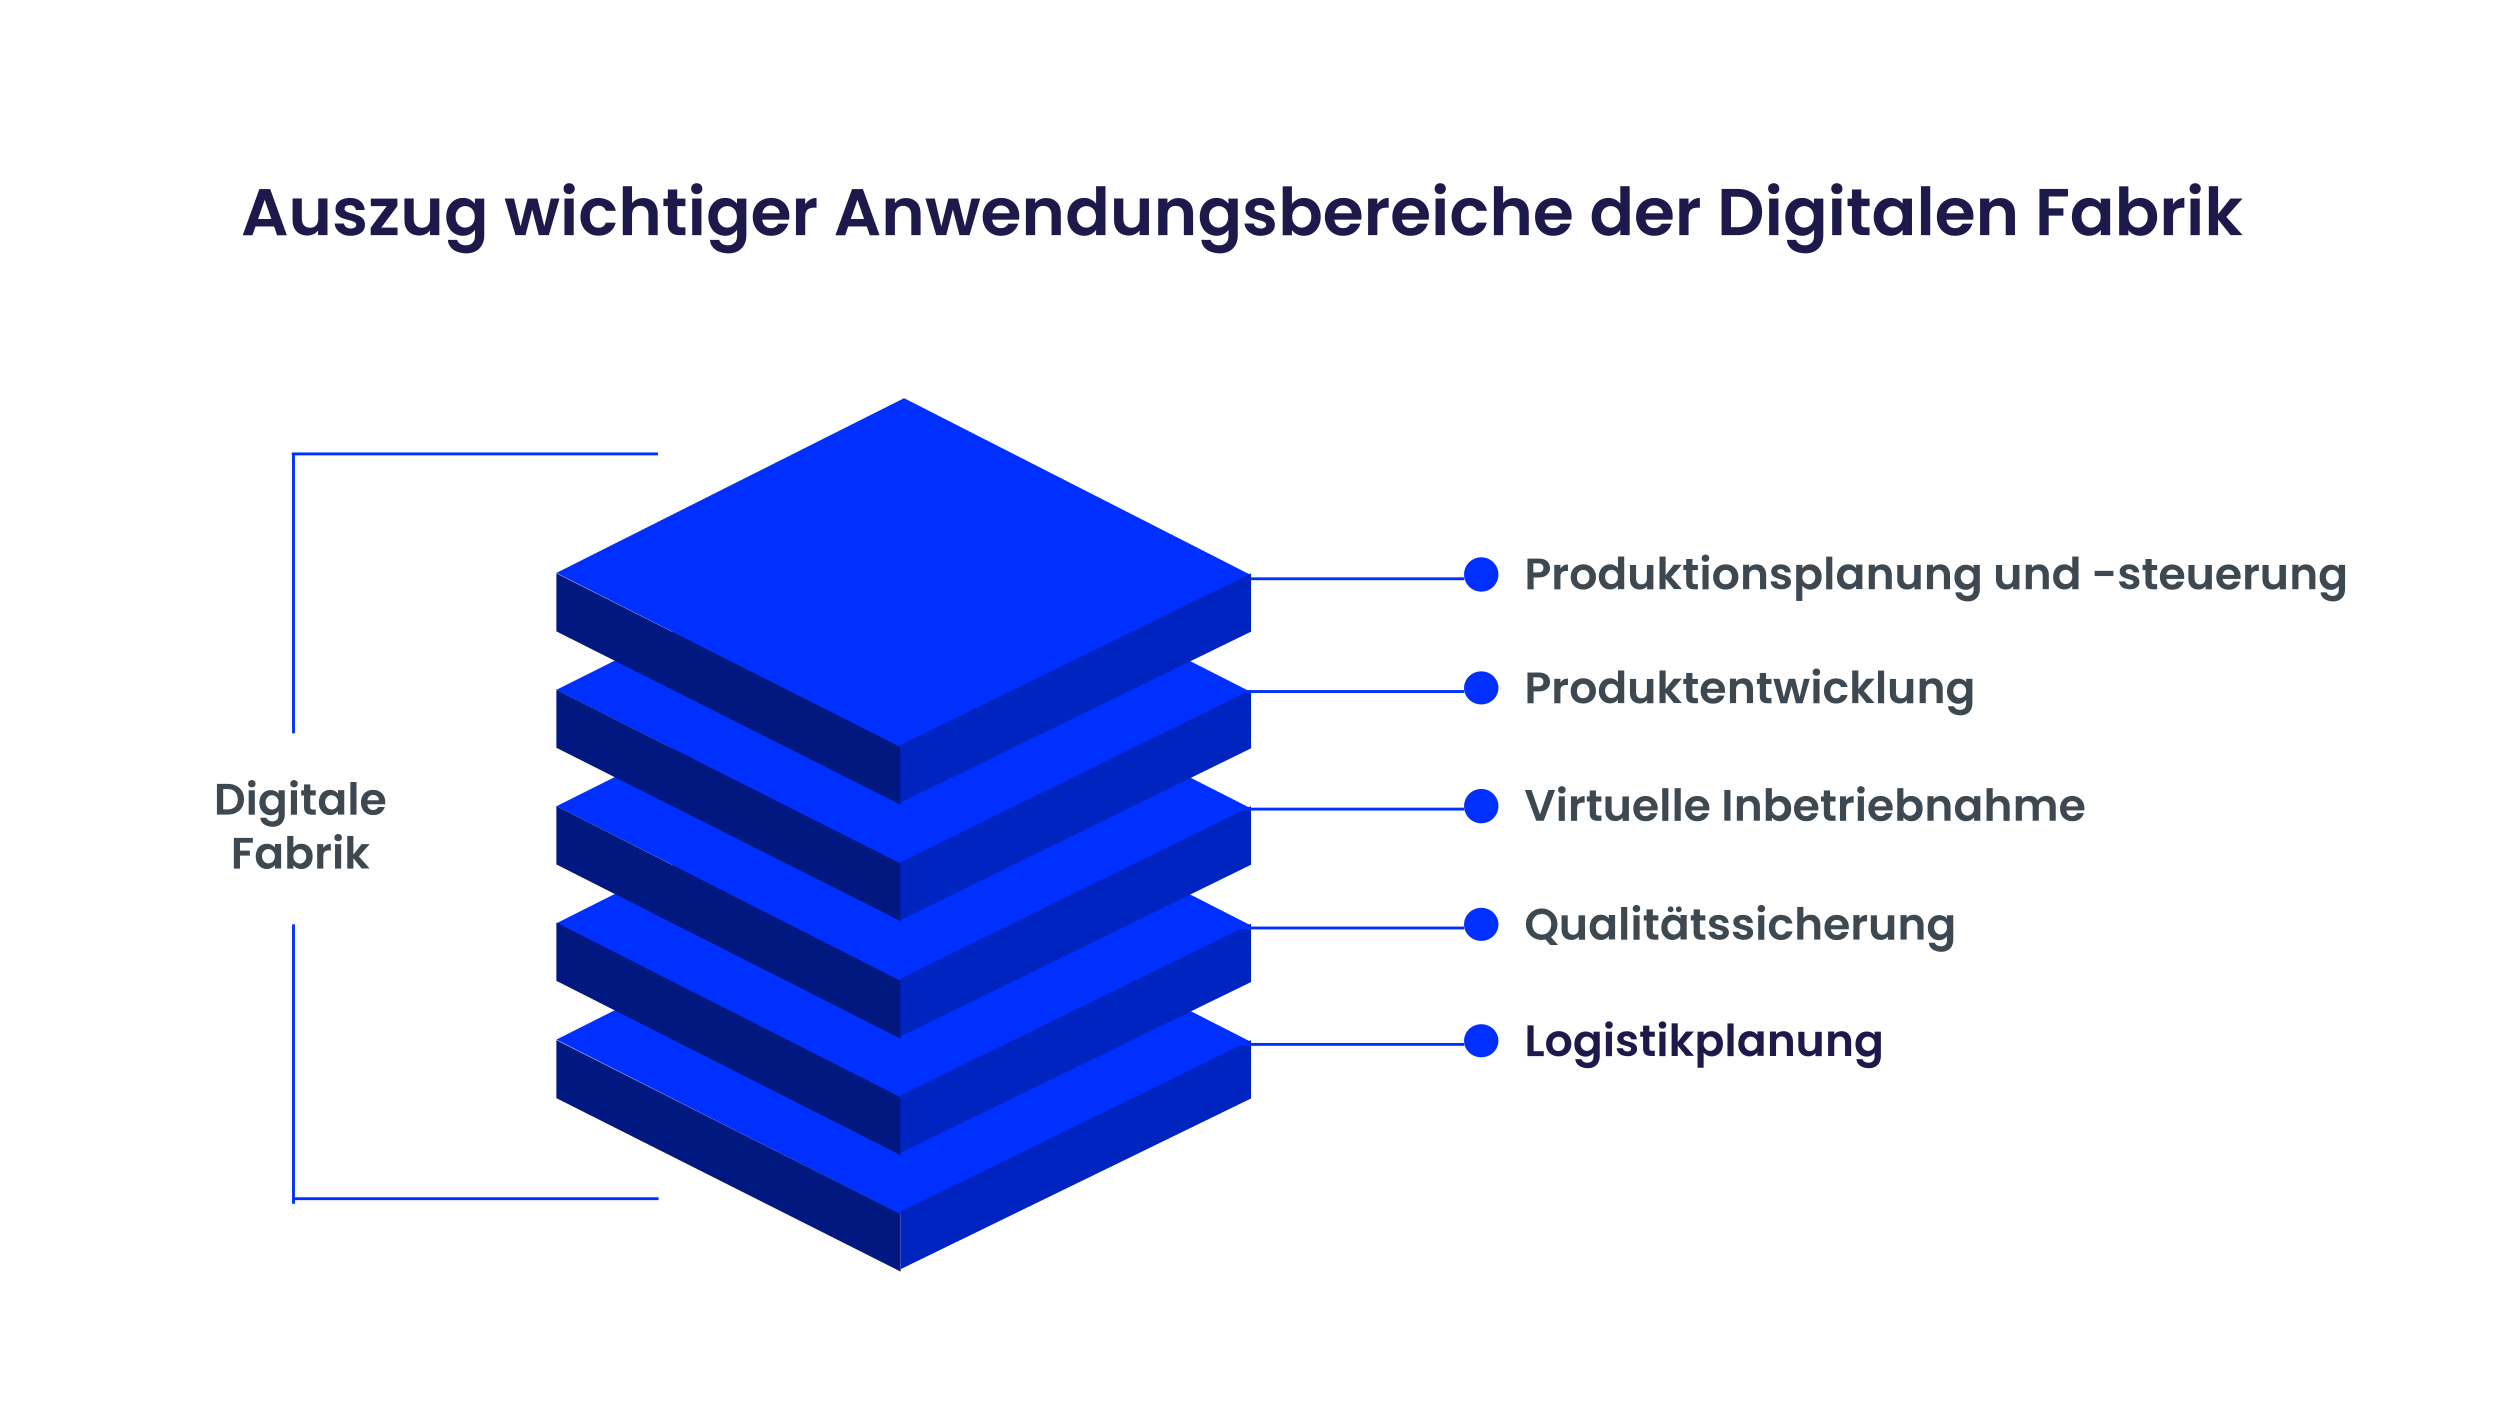 <?xml version="1.0" encoding="UTF-8"?>
<svg id="Ebene_1" xmlns="http://www.w3.org/2000/svg" version="1.1" viewBox="0 0 1920 1080">
  <!-- Generator: Adobe Illustrator 29.3.1, SVG Export Plug-In . SVG Version: 2.1.0 Build 151)  -->
  <defs>
    <style>
      .st0 {
        fill: #0024bf;
      }

      .st0, .st1, .st2 {
        fill-rule: evenodd;
      }

      .st3 {
        fill: #1e194b;
      }

      .st4 {
        fill: #fff;
      }

      .st5 {
        fill: none;
        stroke: #0030ff;
        stroke-miterlimit: 8;
        stroke-width: 2.2px;
      }

      .st1 {
        fill: #00187f;
      }

      .st2, .st6 {
        fill: #0030ff;
      }

      .st7 {
        fill: #3d4850;
      }
    </style>
  </defs>
  <rect class="st4" width="1920" height="1080"/>
  <polygon class="st2" points="694.3 664.2 960.8 800.2 691.3 932.4 427.3 798.4 694.3 664.2"/>
  <polygon class="st1" points="427.3 798.8 427.3 843.4 691.7 976.6 691.7 932.3 427.3 798.8"/>
  <polygon class="st0" points="691.7 930.4 691.7 930.4 691.7 974.7 960.8 843.6 960.8 798.8 691.7 930.4"/>
  <line class="st5" x1="953.7" y1="444.5" x2="1124.6" y2="444.5"/>
  <polygon class="st2" points="694.3 574.9 960.8 710.8 691.3 843 427.3 709.1 694.3 574.9"/>
  <polygon class="st1" points="427.3 708.5 427.3 753.3 691.7 887.2 691.7 842.7 427.3 708.5"/>
  <polygon class="st0" points="691.7 841.1 691.7 841.1 691.7 885.3 960.8 754.2 960.8 709.4 691.7 841.1"/>
  <polygon class="st2" points="694.3 485.5 960.8 620.9 691.3 752.7 427.3 619.2 694.3 485.5"/>
  <polygon class="st1" points="427.3 619.1 427.3 663.9 691.7 797.8 691.7 753.3 427.3 619.1"/>
  <polygon class="st0" points="691.7 751.4 691.7 751.4 691.7 796 960.8 664.1 960.8 619.1 691.7 751.4"/>
  <g>
    <path class="st3" d="M210.3,173.9h-14.1l-2.3,6.8h-7.5l12.8-35.5h8.3l12.8,35.5h-7.5l-2.3-6.8ZM208.4,168.2l-5.1-14.8-5.1,14.8h10.3Z"/>
    <path class="st3" d="M251.5,152.5v28.1h-7.2v-3.6c-.9,1.2-2.1,2.2-3.6,2.9s-3.1,1-4.8,1-4.1-.5-5.8-1.4c-1.7-.9-3-2.3-4-4.1-1-1.8-1.4-4-1.4-6.5v-16.5h7.1v15.5c0,2.2.6,4,1.7,5.2,1.1,1.2,2.6,1.8,4.6,1.8s3.5-.6,4.6-1.8c1.1-1.2,1.7-2.9,1.7-5.2v-15.5h7.2Z"/>
    <path class="st3" d="M263.1,179.8c-1.8-.8-3.3-2-4.3-3.4-1.1-1.4-1.7-3-1.8-4.7h7.2c.1,1.1.7,2,1.6,2.7.9.7,2.1,1.1,3.5,1.1s2.4-.3,3.2-.8c.8-.5,1.1-1.2,1.1-2.1s-.5-1.6-1.4-2.1c-.9-.5-2.4-1-4.4-1.5-2.1-.5-3.8-1-5.2-1.6-1.3-.5-2.5-1.4-3.5-2.5-1-1.1-1.4-2.6-1.4-4.5s.4-3,1.3-4.3c.9-1.3,2.2-2.3,3.9-3,1.7-.7,3.6-1.1,5.9-1.1,3.4,0,6,.8,8,2.5,2,1.7,3.1,3.9,3.3,6.8h-6.8c-.1-1.1-.6-2-1.4-2.7-.8-.7-1.9-1-3.3-1s-2.3.2-3,.7c-.7.5-1,1.1-1,2s.5,1.7,1.4,2.2c.9.5,2.4,1,4.4,1.5,2,.5,3.7,1,5,1.6,1.3.5,2.5,1.4,3.4,2.5,1,1.1,1.5,2.6,1.5,4.5,0,1.6-.4,3.1-1.3,4.4-.9,1.3-2.2,2.3-3.9,3s-3.6,1.1-5.9,1.1-4.4-.4-6.2-1.2Z"/>
    <path class="st3" d="M292.8,174.8h12.5v5.8h-20.6v-5.7l12.3-16.6h-12.2v-5.8h20.4v5.7l-12.4,16.6Z"/>
    <path class="st3" d="M337.4,152.5v28.1h-7.2v-3.6c-.9,1.2-2.1,2.2-3.6,2.9s-3.1,1-4.8,1-4.1-.5-5.8-1.4c-1.7-.9-3-2.3-4-4.1-1-1.8-1.4-4-1.4-6.5v-16.5h7.1v15.5c0,2.2.6,4,1.7,5.2,1.1,1.2,2.6,1.8,4.6,1.8s3.5-.6,4.6-1.8c1.1-1.2,1.7-2.9,1.7-5.2v-15.5h7.2Z"/>
    <path class="st3" d="M360.9,153.3c1.6.8,2.8,1.9,3.8,3.2v-4h7.2v28.4c0,2.6-.5,4.9-1.6,7-1.1,2-2.6,3.7-4.7,4.9-2.1,1.2-4.6,1.8-7.6,1.8s-7.3-.9-9.8-2.8c-2.6-1.9-4-4.4-4.3-7.6h7.1c.4,1.3,1.2,2.3,2.4,3.1,1.2.8,2.7,1.1,4.5,1.1s3.7-.6,5-1.9c1.3-1.2,1.9-3.1,1.9-5.6v-4.4c-.9,1.3-2.2,2.4-3.8,3.3-1.6.9-3.4,1.3-5.5,1.3s-4.5-.6-6.5-1.8c-2-1.2-3.5-2.9-4.6-5.2-1.1-2.2-1.7-4.8-1.7-7.6s.6-5.4,1.7-7.6c1.1-2.2,2.7-3.9,4.6-5.1,1.9-1.2,4.1-1.8,6.5-1.8s3.9.4,5.5,1.2ZM363.7,162.1c-.7-1.2-1.6-2.2-2.7-2.8-1.2-.7-2.4-1-3.7-1s-2.5.3-3.7,1c-1.1.6-2,1.6-2.7,2.8-.7,1.2-1,2.7-1,4.4s.3,3.2,1,4.4c.7,1.3,1.6,2.2,2.7,2.9,1.1.7,2.3,1,3.6,1s2.6-.3,3.7-1c1.2-.7,2.1-1.6,2.7-2.8.7-1.2,1-2.7,1-4.4s-.3-3.2-1-4.4Z"/>
    <path class="st3" d="M429.7,152.5l-8.2,28.1h-7.7l-5.1-19.7-5.1,19.7h-7.7l-8.3-28.1h7.2l5,21.4,5.4-21.4h7.5l5.3,21.4,5-21.4h6.8Z"/>
    <path class="st3" d="M434,147.9c-.8-.8-1.2-1.8-1.2-3s.4-2.2,1.2-3c.8-.8,1.9-1.2,3.1-1.2s2.3.4,3.1,1.2c.8.8,1.2,1.8,1.2,3s-.4,2.2-1.2,3c-.8.8-1.9,1.2-3.1,1.2s-2.3-.4-3.1-1.2ZM440.6,152.5v28.1h-7.1v-28.1h7.1Z"/>
    <path class="st3" d="M447.6,158.9c1.2-2.2,2.8-3.9,4.9-5.1,2.1-1.2,4.5-1.8,7.2-1.8s6.4.9,8.7,2.6c2.3,1.7,3.8,4.2,4.6,7.3h-7.7c-.4-1.2-1.1-2.2-2.1-2.9-1-.7-2.2-1-3.6-1-2,0-3.6.7-4.8,2.2-1.2,1.5-1.8,3.6-1.8,6.3s.6,4.8,1.8,6.2c1.2,1.5,2.8,2.2,4.8,2.2,2.9,0,4.8-1.3,5.6-3.9h7.7c-.8,3-2.3,5.5-4.6,7.3-2.3,1.8-5.2,2.7-8.6,2.7s-5.1-.6-7.2-1.8c-2.1-1.2-3.7-2.9-4.9-5.1-1.2-2.2-1.8-4.7-1.8-7.6s.6-5.5,1.8-7.6Z"/>
    <path class="st3" d="M499.8,153.5c1.7.9,3,2.3,3.9,4.1.9,1.8,1.4,4,1.4,6.5v16.5h-7.1v-15.5c0-2.2-.6-4-1.7-5.2-1.1-1.2-2.6-1.8-4.6-1.8s-3.5.6-4.6,1.8c-1.1,1.2-1.7,2.9-1.7,5.2v15.5h-7.1v-37.6h7.1v13c.9-1.2,2.1-2.2,3.7-2.9,1.5-.7,3.2-1,5.1-1s4,.5,5.7,1.4Z"/>
    <path class="st3" d="M520.1,158.3v13.6c0,.9.2,1.6.7,2.1.5.4,1.2.6,2.3.6h3.3v6h-4.5c-6,0-9-2.9-9-8.7v-13.6h-3.4v-5.8h3.4v-7h7.2v7h6.3v5.8h-6.3Z"/>
    <path class="st3" d="M532,147.9c-.8-.8-1.2-1.8-1.2-3s.4-2.2,1.2-3c.8-.8,1.9-1.2,3.1-1.2s2.3.4,3.1,1.2c.8.8,1.2,1.8,1.2,3s-.4,2.2-1.2,3c-.8.8-1.9,1.2-3.1,1.2s-2.3-.4-3.1-1.2ZM538.7,152.5v28.1h-7.1v-28.1h7.1Z"/>
    <path class="st3" d="M562.2,153.3c1.6.8,2.8,1.9,3.8,3.2v-4h7.2v28.4c0,2.6-.5,4.9-1.6,7-1.1,2-2.6,3.7-4.7,4.9-2.1,1.2-4.6,1.8-7.6,1.8s-7.3-.9-9.8-2.8c-2.6-1.9-4-4.4-4.3-7.6h7.1c.4,1.3,1.2,2.3,2.4,3.1,1.2.8,2.7,1.1,4.5,1.1s3.7-.6,5-1.9c1.3-1.2,1.9-3.1,1.9-5.6v-4.4c-.9,1.3-2.2,2.4-3.8,3.3-1.6.9-3.4,1.3-5.5,1.3s-4.5-.6-6.5-1.8c-2-1.2-3.5-2.9-4.6-5.2-1.1-2.2-1.7-4.8-1.7-7.6s.6-5.4,1.7-7.6c1.1-2.2,2.7-3.9,4.6-5.1,1.9-1.2,4.1-1.8,6.5-1.8s3.9.4,5.5,1.2ZM565,162.1c-.7-1.2-1.6-2.2-2.7-2.8-1.2-.7-2.4-1-3.7-1s-2.5.3-3.7,1c-1.1.6-2,1.6-2.7,2.8-.7,1.2-1,2.7-1,4.4s.3,3.2,1,4.4c.7,1.3,1.6,2.2,2.7,2.9,1.1.7,2.3,1,3.6,1s2.6-.3,3.7-1c1.2-.7,2.1-1.6,2.7-2.8.7-1.2,1-2.7,1-4.4s-.3-3.2-1-4.4Z"/>
    <path class="st3" d="M606,168.7h-20.6c.2,2,.9,3.6,2.1,4.8,1.3,1.2,2.8,1.7,4.6,1.7,2.6,0,4.5-1.1,5.6-3.4h7.7c-.8,2.7-2.4,4.9-4.7,6.7-2.3,1.7-5.1,2.6-8.5,2.6s-5.1-.6-7.3-1.8c-2.2-1.2-3.8-2.9-5-5.1-1.2-2.2-1.8-4.7-1.8-7.6s.6-5.5,1.8-7.7c1.2-2.2,2.8-3.9,5-5.1,2.1-1.2,4.6-1.8,7.4-1.8s5.1.6,7.2,1.7c2.1,1.2,3.8,2.8,4.9,4.9,1.2,2.1,1.8,4.5,1.8,7.3s0,1.9-.2,2.7ZM598.8,163.9c0-1.8-.7-3.3-2-4.4-1.3-1.1-2.9-1.7-4.7-1.7s-3.2.5-4.4,1.6c-1.2,1.1-1.9,2.5-2.2,4.4h13.4Z"/>
    <path class="st3" d="M622,153.3c1.5-.8,3.2-1.3,5.1-1.3v7.5h-1.9c-2.2,0-3.9.5-5.1,1.6-1.1,1.1-1.7,2.9-1.7,5.5v14h-7.1v-28.1h7.1v4.4c.9-1.5,2.1-2.7,3.6-3.5Z"/>
    <path class="st3" d="M665.5,173.9h-14.1l-2.3,6.8h-7.5l12.8-35.5h8.3l12.8,35.5h-7.5l-2.3-6.8ZM663.6,168.2l-5.1-14.8-5.1,14.8h10.3Z"/>
    <path class="st3" d="M703.9,155.2c2.1,2.1,3.1,5.1,3.1,8.9v16.5h-7.1v-15.5c0-2.2-.6-4-1.7-5.2-1.1-1.2-2.6-1.8-4.6-1.8s-3.5.6-4.6,1.8c-1.1,1.2-1.7,2.9-1.7,5.2v15.5h-7.1v-28.1h7.1v3.5c.9-1.2,2.2-2.2,3.6-2.9,1.5-.7,3.1-1,4.9-1,3.4,0,6.1,1.1,8.1,3.2Z"/>
    <path class="st3" d="M752.8,152.5l-8.2,28.1h-7.7l-5.1-19.7-5.1,19.7h-7.7l-8.3-28.1h7.2l5,21.4,5.4-21.4h7.5l5.3,21.4,5-21.4h6.8Z"/>
    <path class="st3" d="M782.6,168.7h-20.6c.2,2,.9,3.6,2.1,4.8,1.3,1.2,2.8,1.7,4.6,1.7,2.6,0,4.5-1.1,5.6-3.4h7.7c-.8,2.7-2.4,4.9-4.7,6.7-2.3,1.7-5.1,2.6-8.5,2.6s-5.1-.6-7.3-1.8c-2.2-1.2-3.8-2.9-5-5.1-1.2-2.2-1.8-4.7-1.8-7.6s.6-5.5,1.8-7.7c1.2-2.2,2.8-3.9,5-5.1,2.1-1.2,4.6-1.8,7.4-1.8s5.1.6,7.2,1.7c2.1,1.2,3.8,2.8,4.9,4.9,1.2,2.1,1.8,4.5,1.8,7.3s0,1.9-.2,2.7ZM775.4,163.9c0-1.8-.7-3.3-2-4.4-1.3-1.1-2.9-1.7-4.7-1.7s-3.2.5-4.4,1.6c-1.2,1.1-1.9,2.5-2.2,4.4h13.4Z"/>
    <path class="st3" d="M811.6,155.2c2.1,2.1,3.1,5.1,3.1,8.9v16.5h-7.1v-15.5c0-2.2-.6-4-1.7-5.2-1.1-1.2-2.6-1.8-4.6-1.8s-3.5.6-4.6,1.8c-1.1,1.2-1.7,2.9-1.7,5.2v15.5h-7.1v-28.1h7.1v3.5c.9-1.2,2.2-2.2,3.6-2.9,1.5-.7,3.1-1,4.9-1,3.4,0,6.1,1.1,8.1,3.2Z"/>
    <path class="st3" d="M821.4,158.9c1.1-2.2,2.7-3.9,4.6-5.1,2-1.2,4.1-1.8,6.6-1.8s3.6.4,5.2,1.2c1.7.8,3,1.9,4,3.2v-13.4h7.2v37.6h-7.2v-4.2c-.9,1.4-2.1,2.5-3.7,3.4-1.6.8-3.4,1.3-5.5,1.3s-4.5-.6-6.5-1.8c-2-1.2-3.5-2.9-4.6-5.2-1.1-2.2-1.7-4.8-1.7-7.6s.6-5.4,1.7-7.6ZM840.8,162.1c-.7-1.2-1.6-2.2-2.7-2.8-1.2-.7-2.4-1-3.7-1s-2.5.3-3.7,1c-1.1.6-2,1.6-2.7,2.8-.7,1.2-1,2.7-1,4.4s.3,3.2,1,4.4c.7,1.3,1.6,2.2,2.7,2.9,1.1.7,2.3,1,3.6,1s2.6-.3,3.7-1c1.2-.7,2.1-1.6,2.7-2.8.7-1.2,1-2.7,1-4.4s-.3-3.2-1-4.4Z"/>
    <path class="st3" d="M882.4,152.5v28.1h-7.2v-3.6c-.9,1.2-2.1,2.2-3.6,2.9s-3.1,1-4.8,1-4.1-.5-5.8-1.4c-1.7-.9-3-2.3-4-4.1-1-1.8-1.4-4-1.4-6.5v-16.5h7.1v15.5c0,2.2.6,4,1.7,5.2,1.1,1.2,2.6,1.8,4.6,1.8s3.5-.6,4.6-1.8c1.1-1.2,1.7-2.9,1.7-5.2v-15.5h7.2Z"/>
    <path class="st3" d="M913.2,155.2c2.1,2.1,3.1,5.1,3.1,8.9v16.5h-7.1v-15.5c0-2.2-.6-4-1.7-5.2-1.1-1.2-2.6-1.8-4.6-1.8s-3.5.6-4.6,1.8c-1.1,1.2-1.7,2.9-1.7,5.2v15.5h-7.1v-28.1h7.1v3.5c.9-1.2,2.2-2.2,3.6-2.9,1.5-.7,3.1-1,4.9-1,3.4,0,6.1,1.1,8.1,3.2Z"/>
    <path class="st3" d="M939.6,153.3c1.6.8,2.8,1.9,3.8,3.2v-4h7.2v28.4c0,2.6-.5,4.9-1.6,7-1,2-2.6,3.7-4.7,4.9-2.1,1.2-4.6,1.8-7.6,1.8s-7.3-.9-9.8-2.8c-2.6-1.9-4-4.4-4.3-7.6h7.1c.4,1.3,1.2,2.3,2.4,3.1,1.2.8,2.7,1.1,4.5,1.1s3.7-.6,5-1.9c1.3-1.2,1.9-3.1,1.9-5.6v-4.4c-.9,1.3-2.2,2.4-3.8,3.3-1.6.9-3.4,1.3-5.5,1.3s-4.5-.6-6.5-1.8c-2-1.2-3.5-2.9-4.6-5.2-1.1-2.2-1.7-4.8-1.7-7.6s.6-5.4,1.7-7.6c1.1-2.2,2.7-3.9,4.6-5.1,1.9-1.2,4.1-1.8,6.5-1.8s3.9.4,5.5,1.2ZM942.3,162.1c-.7-1.2-1.6-2.2-2.7-2.8-1.2-.7-2.4-1-3.7-1s-2.5.3-3.7,1c-1.1.6-2,1.6-2.7,2.8-.7,1.2-1,2.7-1,4.4s.3,3.2,1,4.4c.7,1.3,1.6,2.2,2.7,2.9,1.1.7,2.3,1,3.6,1s2.6-.3,3.7-1c1.2-.7,2.1-1.6,2.7-2.8.7-1.2,1-2.7,1-4.4s-.3-3.2-1-4.4Z"/>
    <path class="st3" d="M961.9,179.8c-1.8-.8-3.3-2-4.3-3.4-1.1-1.4-1.7-3-1.8-4.7h7.2c.1,1.1.7,2,1.6,2.7.9.7,2.1,1.1,3.5,1.1s2.4-.3,3.2-.8c.8-.5,1.1-1.2,1.1-2.1s-.5-1.6-1.4-2.1c-.9-.5-2.4-1-4.4-1.5-2.1-.5-3.8-1-5.2-1.6-1.3-.5-2.5-1.4-3.5-2.5-1-1.1-1.4-2.6-1.4-4.5s.4-3,1.3-4.3c.9-1.3,2.2-2.3,3.9-3,1.7-.7,3.6-1.1,5.9-1.1,3.4,0,6,.8,8,2.5,2,1.7,3.1,3.9,3.3,6.8h-6.8c-.1-1.1-.6-2-1.4-2.7s-1.9-1-3.3-1-2.3.2-3,.7c-.7.5-1,1.1-1,2s.5,1.7,1.4,2.2c.9.5,2.4,1,4.4,1.5,2,.5,3.7,1,5,1.6,1.3.5,2.5,1.4,3.4,2.5,1,1.1,1.5,2.6,1.5,4.5,0,1.6-.4,3.1-1.3,4.4-.9,1.3-2.2,2.3-3.9,3s-3.6,1.1-5.9,1.1-4.4-.4-6.2-1.2Z"/>
    <path class="st3" d="M996,153.3c1.6-.8,3.4-1.3,5.5-1.3s4.6.6,6.5,1.8c1.9,1.2,3.5,2.9,4.6,5.1,1.1,2.2,1.7,4.7,1.7,7.6s-.6,5.4-1.7,7.6c-1.1,2.2-2.7,3.9-4.6,5.2-1.9,1.2-4.1,1.8-6.5,1.8s-3.9-.4-5.5-1.2-2.8-1.9-3.8-3.2v4h-7.1v-37.6h7.1v13.6c.9-1.4,2.2-2.5,3.8-3.3ZM1006.1,162c-.7-1.2-1.6-2.2-2.7-2.8-1.1-.6-2.4-1-3.7-1s-2.5.3-3.6,1c-1.1.7-2,1.6-2.7,2.9-.7,1.3-1,2.7-1,4.4s.3,3.2,1,4.4c.7,1.3,1.6,2.2,2.7,2.9,1.1.7,2.3,1,3.6,1s2.5-.3,3.7-1c1.1-.7,2-1.6,2.7-2.9.7-1.3,1-2.7,1-4.5s-.3-3.2-1-4.4Z"/>
    <path class="st3" d="M1045.4,168.7h-20.6c.2,2,.9,3.6,2.1,4.8,1.3,1.2,2.8,1.7,4.6,1.7,2.6,0,4.5-1.1,5.6-3.4h7.7c-.8,2.7-2.4,4.9-4.7,6.7-2.3,1.7-5.1,2.6-8.5,2.6s-5.1-.6-7.3-1.8c-2.2-1.2-3.8-2.9-5-5.1-1.2-2.2-1.8-4.7-1.8-7.6s.6-5.5,1.8-7.7c1.2-2.2,2.8-3.9,5-5.1,2.1-1.2,4.6-1.8,7.4-1.8s5.1.6,7.2,1.7c2.1,1.2,3.8,2.8,4.9,4.9,1.2,2.1,1.8,4.5,1.8,7.3s0,1.9-.2,2.7ZM1038.2,163.9c0-1.8-.7-3.3-2-4.4-1.3-1.1-2.9-1.7-4.7-1.7s-3.2.5-4.4,1.6c-1.2,1.1-1.9,2.5-2.2,4.4h13.4Z"/>
    <path class="st3" d="M1061.4,153.3c1.5-.8,3.2-1.3,5.1-1.3v7.5h-1.9c-2.2,0-3.9.5-5.1,1.6-1.1,1.1-1.7,2.9-1.7,5.5v14h-7.1v-28.1h7.1v4.4c.9-1.5,2.1-2.7,3.6-3.5Z"/>
    <path class="st3" d="M1097.2,168.7h-20.6c.2,2,.9,3.6,2.1,4.8,1.3,1.2,2.8,1.7,4.6,1.7,2.6,0,4.5-1.1,5.6-3.4h7.7c-.8,2.7-2.4,4.9-4.7,6.7-2.3,1.7-5.1,2.6-8.5,2.6s-5.1-.6-7.3-1.8c-2.2-1.2-3.8-2.9-5-5.1-1.2-2.2-1.8-4.7-1.8-7.6s.6-5.5,1.8-7.7c1.2-2.2,2.8-3.9,5-5.1,2.1-1.2,4.6-1.8,7.4-1.8s5.1.6,7.2,1.7c2.1,1.2,3.8,2.8,4.9,4.9,1.2,2.1,1.8,4.5,1.8,7.3s0,1.9-.2,2.7ZM1090,163.9c0-1.8-.7-3.3-2-4.4-1.3-1.1-2.9-1.7-4.7-1.7s-3.2.5-4.4,1.6c-1.2,1.1-1.9,2.5-2.2,4.4h13.4Z"/>
    <path class="st3" d="M1103,147.9c-.8-.8-1.2-1.8-1.2-3s.4-2.2,1.2-3c.8-.8,1.9-1.2,3.1-1.2s2.3.4,3.1,1.2c.8.8,1.2,1.8,1.2,3s-.4,2.2-1.2,3c-.8.8-1.9,1.2-3.1,1.2s-2.3-.4-3.1-1.2ZM1109.6,152.5v28.1h-7.1v-28.1h7.1Z"/>
    <path class="st3" d="M1116.6,158.9c1.2-2.2,2.8-3.9,4.9-5.1,2.1-1.2,4.5-1.8,7.2-1.8s6.4.9,8.7,2.6c2.3,1.7,3.8,4.2,4.6,7.3h-7.7c-.4-1.2-1.1-2.2-2.1-2.9-1-.7-2.2-1-3.6-1-2,0-3.6.7-4.8,2.2-1.2,1.5-1.8,3.6-1.8,6.3s.6,4.8,1.8,6.2c1.2,1.5,2.8,2.2,4.8,2.2,2.9,0,4.8-1.3,5.6-3.9h7.7c-.8,3-2.3,5.5-4.6,7.3s-5.2,2.7-8.6,2.7-5.1-.6-7.2-1.8c-2.1-1.2-3.7-2.9-4.9-5.1-1.2-2.2-1.8-4.7-1.8-7.6s.6-5.5,1.8-7.6Z"/>
    <path class="st3" d="M1168.8,153.5c1.7.9,3,2.3,3.9,4.1.9,1.8,1.4,4,1.4,6.5v16.5h-7.1v-15.5c0-2.2-.6-4-1.7-5.2-1.1-1.2-2.6-1.8-4.6-1.8s-3.5.6-4.6,1.8c-1.1,1.2-1.7,2.9-1.7,5.2v15.5h-7.1v-37.6h7.1v13c.9-1.2,2.1-2.2,3.7-2.9,1.5-.7,3.2-1,5.1-1s4,.5,5.7,1.4Z"/>
    <path class="st3" d="M1206.8,168.7h-20.6c.2,2,.9,3.6,2.1,4.8,1.3,1.2,2.8,1.7,4.6,1.7,2.6,0,4.5-1.1,5.6-3.4h7.7c-.8,2.7-2.4,4.9-4.7,6.7-2.3,1.7-5.1,2.6-8.5,2.6s-5.1-.6-7.3-1.8c-2.2-1.2-3.8-2.9-5-5.1-1.2-2.2-1.8-4.7-1.8-7.6s.6-5.5,1.8-7.7c1.2-2.2,2.8-3.9,5-5.1,2.1-1.2,4.6-1.8,7.4-1.8s5.1.6,7.2,1.7c2.1,1.2,3.8,2.8,4.9,4.9,1.2,2.1,1.8,4.5,1.8,7.3s0,1.9-.2,2.7ZM1199.6,163.9c0-1.8-.7-3.3-2-4.4-1.3-1.1-2.9-1.7-4.7-1.7s-3.2.5-4.4,1.6c-1.2,1.1-1.9,2.5-2.2,4.4h13.4Z"/>
    <path class="st3" d="M1224,158.9c1.1-2.2,2.7-3.9,4.6-5.1,2-1.2,4.1-1.8,6.6-1.8s3.6.4,5.2,1.2c1.7.8,3,1.9,4,3.2v-13.4h7.2v37.6h-7.2v-4.2c-.9,1.4-2.1,2.5-3.7,3.4-1.6.8-3.4,1.3-5.5,1.3s-4.5-.6-6.5-1.8c-2-1.2-3.5-2.9-4.6-5.2-1.1-2.2-1.7-4.8-1.7-7.6s.6-5.4,1.7-7.6ZM1243.4,162.1c-.7-1.2-1.6-2.2-2.7-2.8-1.2-.7-2.4-1-3.7-1s-2.5.3-3.7,1c-1.1.6-2,1.6-2.7,2.8-.7,1.2-1,2.7-1,4.4s.3,3.2,1,4.4c.7,1.3,1.6,2.2,2.7,2.9,1.1.7,2.3,1,3.6,1s2.6-.3,3.7-1c1.2-.7,2.1-1.6,2.7-2.8.7-1.2,1-2.7,1-4.4s-.3-3.2-1-4.4Z"/>
    <path class="st3" d="M1284.4,168.7h-20.6c.2,2,.9,3.6,2.1,4.8,1.3,1.2,2.8,1.7,4.6,1.7,2.6,0,4.5-1.1,5.6-3.4h7.7c-.8,2.7-2.4,4.9-4.7,6.7-2.3,1.7-5.1,2.6-8.5,2.6s-5.1-.6-7.3-1.8c-2.2-1.2-3.8-2.9-5-5.1-1.2-2.2-1.8-4.7-1.8-7.6s.6-5.5,1.8-7.7c1.2-2.2,2.8-3.9,5-5.1,2.1-1.2,4.6-1.8,7.4-1.8s5.1.6,7.2,1.7c2.1,1.2,3.8,2.8,4.9,4.9,1.2,2.1,1.8,4.5,1.8,7.3s0,1.9-.2,2.7ZM1277.2,163.9c0-1.8-.7-3.3-2-4.4-1.3-1.1-2.9-1.7-4.7-1.7s-3.2.5-4.4,1.6c-1.2,1.1-1.9,2.5-2.2,4.4h13.4Z"/>
    <path class="st3" d="M1300.4,153.3c1.5-.8,3.2-1.3,5.1-1.3v7.5h-1.9c-2.2,0-3.9.5-5.1,1.6-1.1,1.1-1.7,2.9-1.7,5.5v14h-7.1v-28.1h7.1v4.4c.9-1.5,2.1-2.7,3.6-3.5Z"/>
    <path class="st3" d="M1344.4,147.3c2.8,1.5,5,3.5,6.6,6.2,1.5,2.7,2.3,5.8,2.3,9.4s-.8,6.7-2.3,9.3c-1.5,2.7-3.7,4.7-6.6,6.2-2.8,1.5-6.1,2.2-9.8,2.2h-12.4v-35.5h12.4c3.7,0,7,.7,9.8,2.2ZM1343,171.5c2-2,3-4.9,3-8.6s-1-6.6-3-8.7c-2-2.1-4.9-3.1-8.6-3.1h-5v23.4h5c3.7,0,6.6-1,8.6-3Z"/>
    <path class="st3" d="M1359.1,147.9c-.8-.8-1.2-1.8-1.2-3s.4-2.2,1.2-3c.8-.8,1.9-1.2,3.1-1.2s2.3.4,3.1,1.2c.8.8,1.2,1.8,1.2,3s-.4,2.2-1.2,3c-.8.8-1.9,1.2-3.1,1.2s-2.3-.4-3.1-1.2ZM1365.8,152.5v28.1h-7.1v-28.1h7.1Z"/>
    <path class="st3" d="M1389.3,153.3c1.6.8,2.8,1.9,3.8,3.2v-4h7.2v28.4c0,2.6-.5,4.9-1.6,7-1,2-2.6,3.7-4.7,4.9-2.1,1.2-4.6,1.8-7.6,1.8s-7.3-.9-9.8-2.8c-2.6-1.9-4-4.4-4.3-7.6h7.1c.4,1.3,1.2,2.3,2.4,3.1,1.2.8,2.7,1.1,4.5,1.1s3.7-.6,5-1.9c1.3-1.2,1.9-3.1,1.9-5.6v-4.4c-.9,1.3-2.2,2.4-3.8,3.3-1.6.9-3.4,1.3-5.5,1.3s-4.5-.6-6.5-1.8c-2-1.2-3.5-2.9-4.6-5.2-1.1-2.2-1.7-4.8-1.7-7.6s.6-5.4,1.7-7.6c1.1-2.2,2.7-3.9,4.6-5.1,1.9-1.2,4.1-1.8,6.5-1.8s3.9.4,5.5,1.2ZM1392.1,162.1c-.7-1.2-1.6-2.2-2.7-2.8-1.2-.7-2.4-1-3.7-1s-2.5.3-3.7,1c-1.1.6-2,1.6-2.7,2.8-.7,1.2-1,2.7-1,4.4s.3,3.2,1,4.4c.7,1.3,1.6,2.2,2.7,2.9,1.1.7,2.3,1,3.6,1s2.6-.3,3.7-1c1.2-.7,2.1-1.6,2.7-2.8.7-1.2,1-2.7,1-4.4s-.3-3.2-1-4.4Z"/>
    <path class="st3" d="M1407.6,147.9c-.8-.8-1.2-1.8-1.2-3s.4-2.2,1.2-3c.8-.8,1.9-1.2,3.1-1.2s2.3.4,3.1,1.2c.8.8,1.2,1.8,1.2,3s-.4,2.2-1.2,3c-.8.8-1.9,1.2-3.1,1.2s-2.3-.4-3.1-1.2ZM1414.2,152.5v28.1h-7.1v-28.1h7.1Z"/>
    <path class="st3" d="M1429.5,158.3v13.6c0,.9.2,1.6.7,2.1.5.4,1.2.6,2.3.6h3.3v6h-4.5c-6,0-9-2.9-9-8.7v-13.6h-3.4v-5.8h3.4v-7h7.2v7h6.3v5.8h-6.3Z"/>
    <path class="st3" d="M1440.8,158.9c1.1-2.2,2.7-3.9,4.6-5.1,1.9-1.2,4.1-1.8,6.5-1.8s3.9.4,5.5,1.3c1.6.8,2.8,1.9,3.8,3.2v-4h7.2v28.1h-7.2v-4.1c-.9,1.3-2.2,2.4-3.8,3.3-1.6.9-3.5,1.3-5.6,1.3s-4.5-.6-6.5-1.8c-1.9-1.2-3.5-2.9-4.6-5.2-1.1-2.2-1.7-4.8-1.7-7.6s.6-5.4,1.7-7.6ZM1460.3,162.1c-.7-1.2-1.6-2.2-2.7-2.8-1.2-.7-2.4-1-3.7-1s-2.5.3-3.7,1c-1.1.6-2,1.6-2.7,2.8-.7,1.2-1,2.7-1,4.4s.3,3.2,1,4.4c.7,1.3,1.6,2.2,2.7,2.9,1.1.7,2.3,1,3.6,1s2.6-.3,3.7-1c1.2-.7,2.1-1.6,2.7-2.8.7-1.2,1-2.7,1-4.4s-.3-3.2-1-4.4Z"/>
    <path class="st3" d="M1482.4,143v37.6h-7.1v-37.6h7.1Z"/>
    <path class="st3" d="M1515.4,168.7h-20.6c.2,2,.9,3.6,2.1,4.8,1.3,1.2,2.8,1.7,4.6,1.7,2.6,0,4.5-1.1,5.6-3.4h7.7c-.8,2.7-2.4,4.9-4.7,6.7-2.3,1.7-5.1,2.6-8.5,2.6s-5.1-.6-7.3-1.8c-2.2-1.2-3.8-2.9-5-5.1-1.2-2.2-1.8-4.7-1.8-7.6s.6-5.5,1.8-7.7c1.2-2.2,2.8-3.9,5-5.1,2.1-1.2,4.6-1.8,7.4-1.8s5.1.6,7.2,1.7c2.1,1.2,3.8,2.8,4.9,4.9,1.2,2.1,1.8,4.5,1.8,7.3s0,1.9-.2,2.7ZM1508.2,163.9c0-1.8-.7-3.3-2-4.4-1.3-1.1-2.9-1.7-4.7-1.7s-3.2.5-4.4,1.6c-1.2,1.1-1.9,2.5-2.2,4.4h13.4Z"/>
    <path class="st3" d="M1544.4,155.2c2.1,2.1,3.1,5.1,3.1,8.9v16.5h-7.1v-15.5c0-2.2-.6-4-1.7-5.2-1.1-1.2-2.6-1.8-4.6-1.8s-3.5.6-4.6,1.8c-1.1,1.2-1.7,2.9-1.7,5.2v15.5h-7.1v-28.1h7.1v3.5c.9-1.2,2.2-2.2,3.6-2.9,1.5-.7,3.1-1,4.9-1,3.4,0,6.1,1.1,8.1,3.2Z"/>
    <path class="st3" d="M1588.2,145.2v5.7h-14.8v9.1h11.3v5.6h-11.3v15h-7.1v-35.5h21.9Z"/>
    <path class="st3" d="M1593,158.9c1.1-2.2,2.7-3.9,4.6-5.1,1.9-1.2,4.1-1.8,6.5-1.8s3.9.4,5.5,1.3c1.6.8,2.8,1.9,3.8,3.2v-4h7.2v28.1h-7.2v-4.1c-.9,1.3-2.2,2.4-3.8,3.3-1.6.9-3.5,1.3-5.6,1.3s-4.5-.6-6.5-1.8c-1.9-1.2-3.5-2.9-4.6-5.2-1.1-2.2-1.7-4.8-1.7-7.6s.6-5.4,1.7-7.6ZM1612.4,162.1c-.7-1.2-1.6-2.2-2.7-2.8-1.2-.7-2.4-1-3.7-1s-2.5.3-3.7,1c-1.1.6-2,1.6-2.7,2.8-.7,1.2-1,2.7-1,4.4s.3,3.2,1,4.4c.7,1.3,1.6,2.2,2.7,2.9,1.1.7,2.3,1,3.6,1s2.6-.3,3.7-1c1.2-.7,2.1-1.6,2.7-2.8.7-1.2,1-2.7,1-4.4s-.3-3.2-1-4.4Z"/>
    <path class="st3" d="M1638.4,153.3c1.6-.8,3.4-1.3,5.5-1.3s4.6.6,6.5,1.8c1.9,1.2,3.5,2.9,4.6,5.1,1.1,2.2,1.7,4.7,1.7,7.6s-.6,5.4-1.7,7.6c-1.1,2.2-2.7,3.9-4.6,5.2-1.9,1.2-4.1,1.8-6.5,1.8s-3.9-.4-5.5-1.2-2.8-1.9-3.8-3.2v4h-7.1v-37.6h7.1v13.6c.9-1.4,2.2-2.5,3.8-3.3ZM1648.4,162c-.7-1.2-1.6-2.2-2.7-2.8-1.1-.6-2.4-1-3.7-1s-2.5.3-3.6,1c-1.1.7-2,1.6-2.7,2.9-.7,1.3-1,2.7-1,4.4s.3,3.2,1,4.4c.7,1.3,1.6,2.2,2.7,2.9,1.1.7,2.3,1,3.6,1s2.5-.3,3.7-1c1.1-.7,2-1.6,2.7-2.9.7-1.3,1-2.7,1-4.5s-.3-3.2-1-4.4Z"/>
    <path class="st3" d="M1672.5,153.3c1.5-.8,3.2-1.3,5.1-1.3v7.5h-1.9c-2.2,0-3.9.5-5.1,1.6-1.1,1.1-1.7,2.9-1.7,5.5v14h-7.1v-28.1h7.1v4.4c.9-1.5,2.1-2.7,3.6-3.5Z"/>
    <path class="st3" d="M1682.8,147.9c-.8-.8-1.2-1.8-1.2-3s.4-2.2,1.2-3c.8-.8,1.9-1.2,3.1-1.2s2.3.4,3.1,1.2c.8.8,1.2,1.8,1.2,3s-.4,2.2-1.2,3c-.8.8-1.9,1.2-3.1,1.2s-2.3-.4-3.1-1.2ZM1689.4,152.5v28.1h-7.1v-28.1h7.1Z"/>
    <path class="st3" d="M1713.1,180.6l-9.6-12v12h-7.1v-37.6h7.1v21.4l9.5-11.9h9.2l-12.4,14.1,12.5,14h-9.2Z"/>
  </g>
  <polygon class="st2" points="694.3 396.1 960.8 531.5 691.3 663.3 427.3 529.8 694.3 396.1"/>
  <polygon class="st1" points="427.3 529.7 427.3 574.3 691.7 707.5 691.7 663.2 427.3 529.7"/>
  <polygon class="st0" points="691.7 662 691.7 662 691.7 706.6 960.8 574.7 960.8 529.7 691.7 662"/>
  <g>
    <path class="st7" d="M1189.4,439.8c-.6,1.1-1.5,2-2.8,2.7-1.3.7-2.9,1-4.8,1h-4v9.1h-4.7v-23.6h8.7c1.8,0,3.4.3,4.7.9,1.3.6,2.3,1.5,2.9,2.6.6,1.1,1,2.4,1,3.8s-.3,2.5-.9,3.6ZM1184.4,438.7c.6-.6.9-1.4.9-2.5,0-2.3-1.3-3.5-3.9-3.5h-3.8v6.9h3.8c1.3,0,2.3-.3,2.9-.9Z"/>
    <path class="st7" d="M1200.8,434.3c1-.6,2.1-.8,3.4-.8v5h-1.3c-1.5,0-2.6.4-3.4,1.1-.8.7-1.1,1.9-1.1,3.7v9.3h-4.7v-18.8h4.7v2.9c.6-1,1.4-1.8,2.4-2.3Z"/>
    <path class="st7" d="M1210.9,451.6c-1.4-.8-2.6-1.9-3.4-3.4-.8-1.5-1.2-3.2-1.2-5.1s.4-3.6,1.3-5.1c.8-1.5,2-2.6,3.5-3.4,1.5-.8,3.1-1.2,4.9-1.2s3.4.4,4.9,1.2c1.5.8,2.6,1.9,3.5,3.4.8,1.5,1.3,3.2,1.3,5.1s-.4,3.6-1.3,5.1c-.9,1.5-2,2.6-3.5,3.4-1.5.8-3.1,1.2-5,1.2s-3.4-.4-4.9-1.2ZM1218.2,448.1c.8-.4,1.4-1,1.8-1.9.5-.8.7-1.9.7-3,0-1.8-.5-3.2-1.4-4.1-.9-1-2.1-1.4-3.4-1.4s-2.5.5-3.4,1.4c-.9,1-1.4,2.3-1.4,4.1s.4,3.2,1.3,4.1c.9,1,2,1.4,3.4,1.4s1.7-.2,2.4-.6Z"/>
    <path class="st7" d="M1229,438c.8-1.5,1.8-2.6,3.1-3.4s2.8-1.2,4.4-1.2,2.4.3,3.5.8c1.1.5,2,1.2,2.6,2.1v-8.9h4.8v25.1h-4.8v-2.8c-.6.9-1.4,1.7-2.5,2.2-1.1.6-2.3.8-3.7.8s-3-.4-4.3-1.2-2.3-2-3.1-3.4c-.8-1.5-1.1-3.2-1.1-5.1s.4-3.6,1.1-5ZM1241.9,440.2c-.5-.8-1.1-1.5-1.8-1.9-.8-.4-1.6-.7-2.5-.7s-1.7.2-2.4.6c-.7.4-1.3,1.1-1.8,1.9-.5.8-.7,1.8-.7,2.9s.2,2.1.7,3c.5.8,1.1,1.5,1.8,1.9.8.5,1.6.7,2.4.7s1.7-.2,2.5-.7c.8-.4,1.4-1.1,1.8-1.9.5-.8.7-1.8.7-3s-.2-2.1-.7-3Z"/>
    <path class="st7" d="M1269.8,433.8v18.8h-4.8v-2.4c-.6.8-1.4,1.5-2.4,1.9-1,.5-2,.7-3.2.7s-2.8-.3-3.9-.9-2-1.5-2.7-2.7-1-2.6-1-4.3v-11h4.7v10.3c0,1.5.4,2.6,1.1,3.4.7.8,1.8,1.2,3,1.2s2.3-.4,3.1-1.2c.7-.8,1.1-1.9,1.1-3.4v-10.3h4.8Z"/>
    <path class="st7" d="M1285.6,452.5l-6.4-8v8h-4.7v-25.1h4.7v14.3l6.3-8h6.2l-8.3,9.4,8.3,9.3h-6.2Z"/>
    <path class="st7" d="M1299.8,437.7v9.1c0,.6.2,1.1.5,1.4.3.3.8.4,1.5.4h2.2v4h-3c-4,0-6-1.9-6-5.8v-9h-2.2v-3.9h2.2v-4.6h4.8v4.6h4.2v3.9h-4.2Z"/>
    <path class="st7" d="M1307.7,430.7c-.6-.5-.8-1.2-.8-2s.3-1.5.8-2c.6-.5,1.2-.8,2.1-.8s1.5.3,2.1.8c.6.5.8,1.2.8,2s-.3,1.5-.8,2c-.6.5-1.2.8-2.1.8s-1.5-.3-2.1-.8ZM1312.2,433.8v18.8h-4.7v-18.8h4.7Z"/>
    <path class="st7" d="M1320.3,451.6c-1.4-.8-2.6-1.9-3.4-3.4-.8-1.5-1.2-3.2-1.2-5.1s.4-3.6,1.3-5.1c.8-1.5,2-2.6,3.5-3.4,1.5-.8,3.1-1.2,4.9-1.2s3.4.4,4.9,1.2c1.5.8,2.6,1.9,3.5,3.4.8,1.5,1.3,3.2,1.3,5.1s-.4,3.6-1.3,5.1c-.9,1.5-2,2.6-3.5,3.4-1.5.8-3.1,1.2-5,1.2s-3.4-.4-4.9-1.2ZM1327.6,448.1c.8-.4,1.4-1,1.8-1.9.5-.8.7-1.9.7-3,0-1.8-.5-3.2-1.4-4.1-.9-1-2.1-1.4-3.4-1.4s-2.5.5-3.4,1.4c-.9,1-1.4,2.3-1.4,4.1s.4,3.2,1.3,4.1c.9,1,2,1.4,3.4,1.4s1.7-.2,2.4-.6Z"/>
    <path class="st7" d="M1354.3,435.6c1.4,1.4,2.1,3.4,2.1,5.9v11h-4.7v-10.4c0-1.5-.4-2.6-1.1-3.4-.7-.8-1.8-1.2-3-1.2s-2.3.4-3.1,1.2c-.8.8-1.1,1.9-1.1,3.4v10.4h-4.7v-18.8h4.7v2.3c.6-.8,1.4-1.5,2.4-1.9,1-.5,2.1-.7,3.2-.7,2.2,0,4,.7,5.4,2.1Z"/>
    <path class="st7" d="M1363.9,452c-1.2-.6-2.2-1.3-2.9-2.3-.7-.9-1.1-2-1.2-3.2h4.8c0,.7.4,1.3,1.1,1.8s1.4.7,2.3.7,1.6-.2,2.1-.5c.5-.4.8-.8.8-1.4s-.3-1.1-.9-1.4-1.6-.6-3-1c-1.4-.3-2.5-.7-3.4-1.1-.9-.4-1.7-.9-2.3-1.7s-1-1.7-1-3,.3-2,.9-2.8c.6-.9,1.5-1.5,2.6-2,1.1-.5,2.4-.7,3.9-.7,2.2,0,4,.6,5.4,1.7,1.3,1.1,2.1,2.6,2.2,4.5h-4.5c0-.7-.4-1.3-.9-1.8-.6-.4-1.3-.7-2.2-.7s-1.5.2-2,.5c-.5.3-.7.8-.7,1.3s.3,1.1.9,1.4c.6.3,1.6.7,2.9,1,1.4.3,2.5.7,3.4,1,.9.4,1.6.9,2.3,1.7.6.8,1,1.8,1,3,0,1.1-.3,2.1-.9,2.9-.6.9-1.5,1.5-2.6,2-1.1.5-2.4.7-3.9.7s-2.9-.3-4.1-.8Z"/>
    <path class="st7" d="M1386.7,434.3c1.1-.6,2.3-.9,3.7-.9s3.1.4,4.4,1.2c1.3.8,2.3,1.9,3.1,3.4.8,1.5,1.1,3.1,1.1,5.1s-.4,3.6-1.1,5.1c-.8,1.5-1.8,2.6-3.1,3.4-1.3.8-2.8,1.2-4.4,1.2s-2.6-.3-3.6-.8c-1-.6-1.9-1.3-2.6-2.1v11.6h-4.7v-27.7h4.7v2.7c.6-.9,1.5-1.6,2.5-2.2ZM1393.4,440.2c-.5-.8-1.1-1.5-1.8-1.9-.8-.4-1.6-.6-2.5-.6s-1.7.2-2.4.7-1.4,1.1-1.8,1.9c-.5.8-.7,1.8-.7,2.9s.2,2.1.7,2.9,1.1,1.5,1.8,1.9,1.6.7,2.4.7,1.7-.2,2.5-.7c.8-.5,1.4-1.1,1.8-1.9.5-.8.7-1.8.7-3s-.2-2.1-.7-2.9Z"/>
    <path class="st7" d="M1407.2,427.5v25.1h-4.7v-25.1h4.7Z"/>
    <path class="st7" d="M1411.8,438c.8-1.5,1.8-2.6,3.1-3.4,1.3-.8,2.7-1.2,4.4-1.2s2.6.3,3.7.8c1.1.6,1.9,1.3,2.5,2.1v-2.7h4.8v18.8h-4.8v-2.7c-.6.9-1.5,1.6-2.5,2.2-1.1.6-2.3.9-3.7.9s-3-.4-4.3-1.2c-1.3-.8-2.3-2-3.1-3.4-.8-1.5-1.1-3.2-1.1-5.1s.4-3.6,1.1-5ZM1424.8,440.2c-.5-.8-1.1-1.5-1.8-1.9-.8-.4-1.6-.7-2.5-.7s-1.7.2-2.4.6c-.7.4-1.3,1.1-1.8,1.9-.5.8-.7,1.8-.7,2.9s.2,2.1.7,3c.5.8,1.1,1.5,1.8,1.9.8.5,1.6.7,2.4.7s1.7-.2,2.5-.7c.8-.4,1.4-1.1,1.8-1.9.5-.8.7-1.8.7-3s-.2-2.1-.7-3Z"/>
    <path class="st7" d="M1450.8,435.6c1.4,1.4,2.1,3.4,2.1,5.9v11h-4.7v-10.4c0-1.5-.4-2.6-1.1-3.4-.7-.8-1.8-1.2-3-1.2s-2.3.4-3.1,1.2c-.8.8-1.1,1.9-1.1,3.4v10.4h-4.7v-18.8h4.7v2.3c.6-.8,1.4-1.5,2.4-1.9,1-.5,2.1-.7,3.2-.7,2.2,0,4,.7,5.4,2.1Z"/>
    <path class="st7" d="M1475.1,433.8v18.8h-4.8v-2.4c-.6.8-1.4,1.5-2.4,1.9-1,.5-2,.7-3.2.7s-2.8-.3-3.9-.9-2-1.5-2.7-2.7-1-2.6-1-4.3v-11h4.7v10.3c0,1.5.4,2.6,1.1,3.4.7.8,1.8,1.2,3,1.2s2.3-.4,3.1-1.2c.7-.8,1.1-1.9,1.1-3.4v-10.3h4.8Z"/>
    <path class="st7" d="M1495.5,435.6c1.4,1.4,2.1,3.4,2.1,5.9v11h-4.7v-10.4c0-1.5-.4-2.6-1.1-3.4-.7-.8-1.8-1.2-3-1.2s-2.3.4-3.1,1.2c-.8.8-1.1,1.9-1.1,3.4v10.4h-4.7v-18.8h4.7v2.3c.6-.8,1.4-1.5,2.4-1.9,1-.5,2.1-.7,3.2-.7,2.2,0,4,.7,5.4,2.1Z"/>
    <path class="st7" d="M1513.2,434.3c1.1.6,1.9,1.3,2.5,2.2v-2.7h4.8v18.9c0,1.7-.4,3.3-1,4.7-.7,1.4-1.8,2.4-3.2,3.3-1.4.8-3.1,1.2-5.1,1.2s-4.8-.6-6.6-1.9c-1.7-1.2-2.7-2.9-2.9-5.1h4.7c.2.9.8,1.5,1.6,2,.8.5,1.8.8,3,.8s2.5-.4,3.4-1.2c.9-.8,1.3-2.1,1.3-3.7v-2.9c-.6.9-1.5,1.6-2.5,2.2s-2.3.9-3.7.9-3-.4-4.3-1.2-2.3-2-3.1-3.4c-.8-1.5-1.1-3.2-1.1-5.1s.4-3.6,1.1-5c.8-1.5,1.8-2.6,3.1-3.4,1.3-.8,2.7-1.2,4.4-1.2s2.6.3,3.7.8ZM1515,440.2c-.5-.8-1.1-1.5-1.8-1.9-.8-.4-1.6-.7-2.5-.7s-1.7.2-2.4.6c-.7.4-1.3,1.1-1.8,1.9-.5.8-.7,1.8-.7,2.9s.2,2.1.7,3c.5.8,1.1,1.5,1.8,1.9.8.5,1.6.7,2.4.7s1.7-.2,2.5-.7c.8-.4,1.4-1.1,1.8-1.9.5-.8.7-1.8.7-3s-.2-2.1-.7-3Z"/>
    <path class="st7" d="M1550.9,433.8v18.8h-4.8v-2.4c-.6.8-1.4,1.5-2.4,1.9-1,.5-2,.7-3.2.7s-2.8-.3-3.9-.9-2-1.5-2.7-2.7-1-2.6-1-4.3v-11h4.7v10.3c0,1.5.4,2.6,1.1,3.4.7.8,1.8,1.2,3,1.2s2.3-.4,3.1-1.2c.7-.8,1.1-1.9,1.1-3.4v-10.3h4.8Z"/>
    <path class="st7" d="M1571.4,435.6c1.4,1.4,2.1,3.4,2.1,5.9v11h-4.7v-10.4c0-1.5-.4-2.6-1.1-3.4-.7-.8-1.8-1.2-3-1.2s-2.3.4-3.1,1.2c-.8.8-1.1,1.9-1.1,3.4v10.4h-4.7v-18.8h4.7v2.3c.6-.8,1.4-1.5,2.4-1.9,1-.5,2.1-.7,3.2-.7,2.2,0,4,.7,5.4,2.1Z"/>
    <path class="st7" d="M1577.9,438c.8-1.5,1.8-2.6,3.1-3.4s2.8-1.2,4.4-1.2,2.4.3,3.5.8c1.1.5,2,1.2,2.6,2.1v-8.9h4.8v25.1h-4.8v-2.8c-.6.9-1.4,1.7-2.5,2.2-1.1.6-2.3.8-3.7.8s-3-.4-4.3-1.2-2.3-2-3.1-3.4c-.8-1.5-1.1-3.2-1.1-5.1s.4-3.6,1.1-5ZM1590.8,440.2c-.5-.8-1.1-1.5-1.8-1.9-.8-.4-1.6-.7-2.5-.7s-1.7.2-2.4.6c-.7.4-1.3,1.1-1.8,1.9-.5.8-.7,1.8-.7,2.9s.2,2.1.7,3c.5.8,1.1,1.5,1.8,1.9.8.5,1.6.7,2.4.7s1.7-.2,2.5-.7c.8-.4,1.4-1.1,1.8-1.9.5-.8.7-1.8.7-3s-.2-2.1-.7-3Z"/>
  </g>
  <path class="st7" d="M1623.1,438.4v4h-14.4v-4h14.4Z"/>
  <g>
    <path class="st7" d="M1631.5,452c-1.2-.6-2.2-1.3-2.9-2.3-.7-.9-1.1-2-1.2-3.2h4.8c0,.7.4,1.3,1.1,1.8s1.4.7,2.3.7,1.6-.2,2.1-.5c.5-.4.8-.8.8-1.4s-.3-1.1-.9-1.4-1.6-.6-3-1c-1.4-.3-2.5-.7-3.4-1.1-.9-.4-1.7-.9-2.3-1.7s-1-1.7-1-3,.3-2,.9-2.8c.6-.9,1.5-1.5,2.6-2,1.1-.5,2.4-.7,3.9-.7,2.2,0,4,.6,5.4,1.7,1.3,1.1,2.1,2.6,2.2,4.5h-4.5c0-.7-.4-1.3-.9-1.8-.6-.4-1.3-.7-2.2-.7s-1.5.2-2,.5c-.5.3-.7.8-.7,1.3s.3,1.1.9,1.4c.6.3,1.6.7,2.9,1,1.4.3,2.5.7,3.4,1,.9.4,1.6.9,2.3,1.7.6.8,1,1.8,1,3,0,1.1-.3,2.1-.9,2.9-.6.9-1.5,1.5-2.6,2-1.1.5-2.4.7-3.9.7s-2.9-.3-4.1-.8Z"/>
    <path class="st7" d="M1652.5,437.7v9.1c0,.6.2,1.1.5,1.4.3.3.8.4,1.5.4h2.2v4h-3c-4,0-6-1.9-6-5.8v-9h-2.2v-3.9h2.2v-4.6h4.8v4.6h4.2v3.9h-4.2Z"/>
    <path class="st7" d="M1677.4,444.6h-13.7c.1,1.4.6,2.4,1.4,3.2.8.8,1.9,1.2,3.1,1.2,1.8,0,3-.8,3.8-2.3h5.1c-.5,1.8-1.6,3.3-3.1,4.5-1.5,1.2-3.4,1.7-5.7,1.7s-3.4-.4-4.9-1.2c-1.4-.8-2.6-1.9-3.4-3.4-.8-1.5-1.2-3.2-1.2-5.1s.4-3.6,1.2-5.1c.8-1.5,1.9-2.6,3.3-3.4s3.1-1.2,4.9-1.2,3.4.4,4.8,1.2c1.4.8,2.5,1.9,3.3,3.3.8,1.4,1.2,3,1.2,4.9s0,1.3-.1,1.8ZM1672.7,441.4c0-1.2-.5-2.2-1.3-2.9s-1.9-1.1-3.2-1.1-2.2.4-3,1.1c-.8.7-1.3,1.7-1.5,3h8.9Z"/>
    <path class="st7" d="M1698.7,433.8v18.8h-4.8v-2.4c-.6.8-1.4,1.5-2.4,1.9-1,.5-2,.7-3.2.7s-2.8-.3-3.9-.9-2-1.5-2.7-2.7-1-2.6-1-4.3v-11h4.7v10.3c0,1.5.4,2.6,1.1,3.4.7.8,1.8,1.2,3,1.2s2.3-.4,3.1-1.2c.7-.8,1.1-1.9,1.1-3.4v-10.3h4.8Z"/>
    <path class="st7" d="M1720.7,444.6h-13.7c.1,1.4.6,2.4,1.4,3.2.8.8,1.9,1.2,3.1,1.2,1.8,0,3-.8,3.8-2.3h5.1c-.5,1.8-1.6,3.3-3.1,4.5-1.5,1.2-3.4,1.7-5.7,1.7s-3.4-.4-4.9-1.2c-1.4-.8-2.6-1.9-3.4-3.4-.8-1.5-1.2-3.2-1.2-5.1s.4-3.6,1.2-5.1c.8-1.5,1.9-2.6,3.3-3.4s3.1-1.2,4.9-1.2,3.4.4,4.8,1.2c1.4.8,2.5,1.9,3.3,3.3.8,1.4,1.2,3,1.2,4.9s0,1.3-.1,1.8ZM1715.9,441.4c0-1.2-.5-2.2-1.3-2.9s-1.9-1.1-3.2-1.1-2.2.4-3,1.1c-.8.7-1.3,1.7-1.5,3h8.9Z"/>
    <path class="st7" d="M1731.4,434.3c1-.6,2.1-.8,3.4-.8v5h-1.3c-1.5,0-2.6.4-3.4,1.1-.8.7-1.1,1.9-1.1,3.7v9.3h-4.7v-18.8h4.7v2.9c.6-1,1.4-1.8,2.4-2.3Z"/>
    <path class="st7" d="M1755.6,433.8v18.8h-4.8v-2.4c-.6.8-1.4,1.5-2.4,1.9-1,.5-2,.7-3.2.7s-2.8-.3-3.9-.9-2-1.5-2.7-2.7-1-2.6-1-4.3v-11h4.7v10.3c0,1.5.4,2.6,1.1,3.4.7.8,1.8,1.2,3,1.2s2.3-.4,3.1-1.2c.7-.8,1.1-1.9,1.1-3.4v-10.3h4.8Z"/>
    <path class="st7" d="M1776.1,435.6c1.4,1.4,2.1,3.4,2.1,5.9v11h-4.7v-10.4c0-1.5-.4-2.6-1.1-3.4-.7-.8-1.8-1.2-3-1.2s-2.3.4-3.1,1.2c-.8.8-1.1,1.9-1.1,3.4v10.4h-4.7v-18.8h4.7v2.3c.6-.8,1.4-1.5,2.4-1.9,1-.5,2.1-.7,3.2-.7,2.2,0,4,.7,5.4,2.1Z"/>
    <path class="st7" d="M1793.7,434.3c1.1.6,1.9,1.3,2.5,2.2v-2.7h4.8v18.9c0,1.7-.4,3.3-1,4.7-.7,1.4-1.8,2.4-3.2,3.3-1.4.8-3.1,1.2-5.1,1.2s-4.8-.6-6.6-1.9c-1.7-1.2-2.7-2.9-2.9-5.1h4.7c.2.9.8,1.5,1.6,2,.8.5,1.8.8,3,.8s2.5-.4,3.4-1.2c.9-.8,1.3-2.1,1.3-3.7v-2.9c-.6.9-1.5,1.6-2.5,2.2s-2.3.9-3.7.9-3-.4-4.3-1.2-2.3-2-3.1-3.4c-.8-1.5-1.1-3.2-1.1-5.1s.4-3.6,1.1-5c.8-1.5,1.8-2.6,3.1-3.4,1.3-.8,2.7-1.2,4.4-1.2s2.6.3,3.7.8ZM1795.5,440.2c-.5-.8-1.1-1.5-1.8-1.9-.8-.4-1.6-.7-2.5-.7s-1.7.2-2.4.6c-.7.4-1.3,1.1-1.8,1.9-.5.8-.7,1.8-.7,2.9s.2,2.1.7,3c.5.8,1.1,1.5,1.8,1.9.8.5,1.6.7,2.4.7s1.7-.2,2.5-.7c.8-.4,1.4-1.1,1.8-1.9.5-.8.7-1.8.7-3s-.2-2.1-.7-3Z"/>
  </g>
  <circle class="st6" cx="1137.6" cy="441.2" r="13.2"/>
  <polygon class="st2" points="694.3 305.8 960.8 441.7 691.3 573.9 427.3 440 694.3 305.8"/>
  <polygon class="st1" points="427.3 440.3 427.3 484.9 691.7 618.1 691.7 573.8 427.3 440.3"/>
  <polygon class="st0" points="691.7 572 691.7 572 691.7 616.3 960.8 485.1 960.8 440.3 691.7 572"/>
  <line class="st5" x1="953.7" y1="531.1" x2="1124.6" y2="531.1"/>
  <g>
    <path class="st7" d="M1189.4,527.3c-.6,1.1-1.5,2-2.8,2.7-1.3.7-2.9,1-4.8,1h-4v9.1h-4.7v-23.6h8.7c1.8,0,3.4.3,4.7.9,1.3.6,2.3,1.5,2.9,2.6s1,2.4,1,3.8-.3,2.5-.9,3.6ZM1184.4,526.2c.6-.6.9-1.4.9-2.5,0-2.3-1.3-3.5-3.9-3.5h-3.8v6.9h3.8c1.3,0,2.3-.3,2.9-.9Z"/>
    <path class="st7" d="M1200.8,521.9c1-.6,2.1-.8,3.4-.8v5h-1.3c-1.5,0-2.6.3-3.4,1s-1.1,1.9-1.1,3.7v9.3h-4.7v-18.8h4.7v2.9c.6-1,1.4-1.8,2.4-2.3Z"/>
    <path class="st7" d="M1210.9,539.1c-1.4-.8-2.6-1.9-3.4-3.4s-1.2-3.2-1.2-5.1.4-3.6,1.3-5.1c.8-1.5,2-2.6,3.5-3.4s3.1-1.2,4.9-1.2,3.4.4,4.9,1.2,2.6,1.9,3.5,3.4c.8,1.5,1.3,3.2,1.3,5.1s-.4,3.6-1.3,5.1-2,2.6-3.5,3.4c-1.5.8-3.1,1.2-5,1.2s-3.4-.4-4.9-1.2ZM1218.2,535.6c.8-.4,1.4-1,1.8-1.9.5-.8.7-1.9.7-3,0-1.8-.5-3.2-1.4-4.1-.9-1-2.1-1.4-3.4-1.4s-2.5.5-3.4,1.4c-.9,1-1.4,2.3-1.4,4.1s.4,3.2,1.3,4.1c.9,1,2,1.4,3.4,1.4s1.7-.2,2.4-.6Z"/>
    <path class="st7" d="M1229,525.5c.8-1.5,1.8-2.6,3.1-3.4,1.3-.8,2.8-1.2,4.4-1.2s2.4.3,3.5.8c1.1.5,2,1.2,2.6,2.1v-8.9h4.8v25.1h-4.8v-2.8c-.6.9-1.4,1.7-2.5,2.2-1.1.6-2.3.8-3.7.8s-3-.4-4.3-1.2c-1.3-.8-2.3-2-3.1-3.4-.8-1.5-1.1-3.2-1.1-5.1s.4-3.6,1.1-5ZM1241.9,527.7c-.5-.8-1.1-1.5-1.8-1.9-.8-.4-1.6-.7-2.5-.7s-1.7.2-2.4.6-1.3,1.1-1.8,1.9c-.5.8-.7,1.8-.7,2.9s.2,2.1.7,3c.5.8,1.1,1.5,1.8,1.9.8.5,1.6.7,2.4.7s1.7-.2,2.5-.7c.8-.4,1.4-1.1,1.8-1.9.5-.8.7-1.8.7-3s-.2-2.1-.7-3Z"/>
    <path class="st7" d="M1269.8,521.3v18.8h-4.8v-2.4c-.6.8-1.4,1.5-2.4,1.9-1,.5-2,.7-3.2.7s-2.8-.3-3.9-.9-2-1.5-2.7-2.7c-.6-1.2-1-2.6-1-4.3v-11h4.7v10.3c0,1.5.4,2.6,1.1,3.4s1.8,1.2,3,1.2,2.3-.4,3.1-1.2,1.1-1.9,1.1-3.4v-10.3h4.8Z"/>
    <path class="st7" d="M1285.6,540l-6.4-8v8h-4.7v-25.1h4.7v14.3l6.3-8h6.2l-8.3,9.4,8.3,9.3h-6.2Z"/>
    <path class="st7" d="M1299.8,525.2v9.1c0,.6.2,1.1.5,1.4s.8.4,1.5.4h2.2v4h-3c-4,0-6-1.9-6-5.8v-9h-2.2v-3.9h2.2v-4.6h4.8v4.6h4.2v3.9h-4.2Z"/>
    <path class="st7" d="M1324.7,532.1h-13.7c.1,1.4.6,2.4,1.4,3.2.8.8,1.9,1.2,3.1,1.2,1.8,0,3-.8,3.8-2.3h5.1c-.5,1.8-1.6,3.3-3.1,4.5-1.5,1.2-3.4,1.7-5.7,1.7s-3.4-.4-4.9-1.2c-1.4-.8-2.6-1.9-3.4-3.4-.8-1.5-1.2-3.2-1.2-5.1s.4-3.6,1.2-5.1c.8-1.5,1.9-2.6,3.3-3.4,1.4-.8,3.1-1.2,4.9-1.2s3.4.4,4.8,1.2,2.5,1.9,3.3,3.3c.8,1.4,1.2,3,1.2,4.9s0,1.3-.1,1.8ZM1320,528.9c0-1.2-.5-2.2-1.3-2.9-.9-.7-1.9-1.1-3.2-1.1s-2.2.4-3,1.1c-.8.7-1.3,1.7-1.5,3h8.9Z"/>
    <path class="st7" d="M1344.2,523.1c1.4,1.4,2.1,3.4,2.1,5.9v11h-4.7v-10.4c0-1.5-.4-2.6-1.1-3.4-.7-.8-1.8-1.2-3-1.2s-2.3.4-3.1,1.2-1.1,1.9-1.1,3.4v10.4h-4.7v-18.8h4.7v2.3c.6-.8,1.4-1.5,2.4-1.9s2.1-.7,3.2-.7c2.2,0,4,.7,5.4,2.1Z"/>
    <path class="st7" d="M1356.3,525.2v9.1c0,.6.2,1.1.5,1.4s.8.4,1.5.4h2.2v4h-3c-4,0-6-1.9-6-5.8v-9h-2.2v-3.9h2.2v-4.6h4.8v4.6h4.2v3.9h-4.2Z"/>
    <path class="st7" d="M1389.9,521.3l-5.5,18.8h-5.1l-3.4-13.1-3.4,13.1h-5.1l-5.5-18.8h4.8l3.3,14.3,3.6-14.3h5l3.5,14.3,3.3-14.3h4.5Z"/>
    <path class="st7" d="M1392.9,518.2c-.6-.5-.8-1.2-.8-2s.3-1.5.8-2c.6-.5,1.2-.8,2.1-.8s1.5.3,2.1.8c.6.5.8,1.2.8,2s-.3,1.5-.8,2c-.6.5-1.2.8-2.1.8s-1.5-.3-2.1-.8ZM1397.4,521.3v18.8h-4.7v-18.8h4.7Z"/>
    <path class="st7" d="M1402,525.6c.8-1.5,1.9-2.6,3.3-3.4s3-1.2,4.8-1.2,4.3.6,5.8,1.7,2.5,2.8,3.1,4.9h-5.1c-.3-.8-.7-1.5-1.4-1.9s-1.4-.7-2.4-.7c-1.4,0-2.4.5-3.2,1.5-.8,1-1.2,2.4-1.2,4.2s.4,3.2,1.2,4.1c.8,1,1.9,1.5,3.2,1.5,1.9,0,3.2-.9,3.8-2.6h5.1c-.5,2-1.5,3.6-3.1,4.8-1.5,1.2-3.5,1.8-5.8,1.8s-3.4-.4-4.8-1.2-2.5-1.9-3.3-3.4c-.8-1.5-1.2-3.2-1.2-5.1s.4-3.6,1.2-5.1Z"/>
    <path class="st7" d="M1433.6,540l-6.4-8v8h-4.7v-25.1h4.7v14.3l6.3-8h6.2l-8.3,9.4,8.3,9.3h-6.2Z"/>
    <path class="st7" d="M1447,515v25.1h-4.7v-25.1h4.7Z"/>
    <path class="st7" d="M1469.4,521.3v18.8h-4.8v-2.4c-.6.8-1.4,1.5-2.4,1.9-1,.5-2,.7-3.2.7s-2.8-.3-3.9-.9-2-1.5-2.7-2.7c-.6-1.2-1-2.6-1-4.3v-11h4.7v10.3c0,1.5.4,2.6,1.1,3.4s1.8,1.2,3,1.2,2.3-.4,3.1-1.2,1.1-1.9,1.1-3.4v-10.3h4.8Z"/>
    <path class="st7" d="M1489.9,523.1c1.4,1.4,2.1,3.4,2.1,5.9v11h-4.7v-10.4c0-1.5-.4-2.6-1.1-3.4-.7-.8-1.8-1.2-3-1.2s-2.3.4-3.1,1.2-1.1,1.9-1.1,3.4v10.4h-4.7v-18.8h4.7v2.3c.6-.8,1.4-1.5,2.4-1.9s2.1-.7,3.2-.7c2.2,0,4,.7,5.4,2.1Z"/>
    <path class="st7" d="M1507.5,521.8c1.1.6,1.9,1.3,2.5,2.2v-2.7h4.8v18.9c0,1.7-.4,3.3-1,4.7-.7,1.4-1.8,2.5-3.2,3.3-1.4.8-3.1,1.2-5.1,1.2s-4.8-.6-6.6-1.9c-1.7-1.2-2.7-2.9-2.9-5.1h4.7c.2.9.8,1.5,1.6,2,.8.5,1.8.8,3,.8s2.5-.4,3.4-1.2,1.3-2.1,1.3-3.7v-2.9c-.6.9-1.5,1.6-2.5,2.2s-2.3.9-3.7.9-3-.4-4.3-1.2c-1.3-.8-2.3-2-3.1-3.4-.8-1.5-1.1-3.2-1.1-5.1s.4-3.6,1.1-5c.8-1.5,1.8-2.6,3.1-3.4,1.3-.8,2.7-1.2,4.4-1.2s2.6.3,3.7.8ZM1509.3,527.7c-.5-.8-1.1-1.5-1.8-1.9-.8-.4-1.6-.7-2.5-.7s-1.7.2-2.4.6-1.3,1.1-1.8,1.9c-.5.8-.7,1.8-.7,2.9s.2,2.1.7,3c.5.8,1.1,1.5,1.8,1.9.8.5,1.6.7,2.4.7s1.7-.2,2.5-.7c.8-.4,1.4-1.1,1.8-1.9.5-.8.7-1.8.7-3s-.2-2.1-.7-3Z"/>
  </g>
  <ellipse class="st6" cx="1137.6" cy="528.3" rx="13.2" ry="12.7"/>
  <line class="st5" x1="953.7" y1="621.4" x2="1124.6" y2="621.4"/>
  <g>
    <path class="st7" d="M1194.3,606.7l-8.7,23.6h-5.8l-8.7-23.6h5.1l6.5,18.8,6.5-18.8h5Z"/>
    <path class="st7" d="M1197.4,608.6c-.6-.5-.8-1.2-.8-2s.3-1.5.8-2c.6-.5,1.2-.8,2.1-.8s1.5.3,2.1.8c.6.5.8,1.2.8,2s-.3,1.5-.8,2c-.6.5-1.2.8-2.1.8s-1.5-.3-2.1-.8ZM1201.8,611.6v18.8h-4.7v-18.8h4.7Z"/>
    <path class="st7" d="M1213.6,612.2c1-.6,2.1-.8,3.4-.8v5h-1.3c-1.5,0-2.6.3-3.4,1s-1.1,1.9-1.1,3.7v9.3h-4.7v-18.8h4.7v2.9c.6-1,1.4-1.8,2.4-2.3Z"/>
    <path class="st7" d="M1225.7,615.5v9.1c0,.6.2,1.1.5,1.4s.8.4,1.5.4h2.2v4h-3c-4,0-6-1.9-6-5.8v-9h-2.2v-3.9h2.2v-4.6h4.8v4.6h4.2v3.9h-4.2Z"/>
    <path class="st7" d="M1251,611.6v18.8h-4.8v-2.4c-.6.8-1.4,1.5-2.4,1.9-1,.5-2,.7-3.2.7s-2.8-.3-3.9-.9-2-1.5-2.7-2.7c-.6-1.2-1-2.6-1-4.3v-11h4.7v10.3c0,1.5.4,2.6,1.1,3.4s1.8,1.2,3,1.2,2.3-.4,3.1-1.2,1.1-1.9,1.1-3.4v-10.3h4.8Z"/>
    <path class="st7" d="M1273,622.4h-13.7c.1,1.4.6,2.4,1.4,3.2.8.8,1.9,1.2,3.1,1.2,1.8,0,3-.8,3.8-2.3h5.1c-.5,1.8-1.6,3.3-3.1,4.5-1.5,1.2-3.4,1.7-5.7,1.7s-3.4-.4-4.9-1.2c-1.4-.8-2.6-1.9-3.4-3.4-.8-1.5-1.2-3.2-1.2-5.1s.4-3.6,1.2-5.1c.8-1.5,1.9-2.6,3.3-3.4,1.4-.8,3.1-1.2,4.9-1.2s3.4.4,4.8,1.2,2.5,1.9,3.3,3.3c.8,1.4,1.2,3,1.2,4.9s0,1.3-.1,1.8ZM1268.2,619.2c0-1.2-.5-2.2-1.3-2.9-.9-.7-1.9-1.1-3.2-1.1s-2.2.4-3,1.1c-.8.7-1.3,1.7-1.5,3h8.9Z"/>
    <path class="st7" d="M1281.3,605.3v25.1h-4.7v-25.1h4.7Z"/>
    <path class="st7" d="M1290.8,605.3v25.1h-4.7v-25.1h4.7Z"/>
    <path class="st7" d="M1312.7,622.4h-13.7c.1,1.4.6,2.4,1.4,3.2.8.8,1.9,1.2,3.1,1.2,1.8,0,3-.8,3.8-2.3h5.1c-.5,1.8-1.6,3.3-3.1,4.5-1.5,1.2-3.4,1.7-5.7,1.7s-3.4-.4-4.9-1.2c-1.4-.8-2.6-1.9-3.4-3.4-.8-1.5-1.2-3.2-1.2-5.1s.4-3.6,1.2-5.1c.8-1.5,1.9-2.6,3.3-3.4,1.4-.8,3.1-1.2,4.9-1.2s3.4.4,4.8,1.2,2.5,1.9,3.3,3.3c.8,1.4,1.2,3,1.2,4.9s0,1.3-.1,1.8ZM1308,619.2c0-1.2-.5-2.2-1.3-2.9-.9-.7-1.9-1.1-3.2-1.1s-2.2.4-3,1.1c-.8.7-1.3,1.7-1.5,3h8.9Z"/>
  </g>
  <path class="st7" d="M1329,606.7v23.6h-4.7v-23.6h4.7Z"/>
  <g>
    <path class="st7" d="M1349.5,613.4c1.4,1.4,2.1,3.4,2.1,5.9v11h-4.7v-10.4c0-1.5-.4-2.6-1.1-3.4-.7-.8-1.8-1.2-3-1.2s-2.3.4-3.1,1.2-1.1,1.9-1.1,3.4v10.4h-4.7v-18.8h4.7v2.3c.6-.8,1.4-1.5,2.4-1.9s2.1-.7,3.2-.7c2.2,0,4,.7,5.4,2.1Z"/>
    <path class="st7" d="M1363.3,612.1c1.1-.6,2.3-.8,3.7-.8s3.1.4,4.4,1.2c1.3.8,2.3,1.9,3.1,3.4.8,1.5,1.1,3.1,1.1,5.1s-.4,3.6-1.1,5.1c-.8,1.5-1.8,2.6-3.1,3.4-1.3.8-2.8,1.2-4.4,1.2s-2.6-.3-3.7-.8c-1-.6-1.9-1.3-2.5-2.2v2.7h-4.7v-25.1h4.7v9c.6-.9,1.5-1.6,2.5-2.2ZM1370,618c-.5-.8-1.1-1.5-1.8-1.9-.8-.4-1.6-.6-2.5-.6s-1.7.2-2.4.7-1.4,1.1-1.8,1.9c-.5.8-.7,1.8-.7,2.9s.2,2.1.7,2.9c.5.8,1.1,1.5,1.8,1.9.8.4,1.6.7,2.4.7s1.7-.2,2.5-.7c.8-.5,1.4-1.1,1.8-1.9.5-.8.7-1.8.7-3s-.2-2.1-.7-2.9Z"/>
    <path class="st7" d="M1396.4,622.4h-13.7c.1,1.4.6,2.4,1.4,3.2.8.8,1.9,1.2,3.1,1.2,1.8,0,3-.8,3.8-2.3h5.1c-.5,1.8-1.6,3.3-3.1,4.5-1.5,1.2-3.4,1.7-5.7,1.7s-3.4-.4-4.9-1.2c-1.4-.8-2.6-1.9-3.4-3.4-.8-1.5-1.2-3.2-1.2-5.1s.4-3.6,1.2-5.1c.8-1.5,1.9-2.6,3.3-3.4,1.4-.8,3.1-1.2,4.9-1.2s3.4.4,4.8,1.2,2.5,1.9,3.3,3.3c.8,1.4,1.2,3,1.2,4.9s0,1.3-.1,1.8ZM1391.6,619.2c0-1.2-.5-2.2-1.3-2.9-.9-.7-1.9-1.1-3.2-1.1s-2.2.4-3,1.1c-.8.7-1.3,1.7-1.5,3h8.9Z"/>
    <path class="st7" d="M1405.5,615.5v9.1c0,.6.2,1.1.5,1.4s.8.4,1.5.4h2.2v4h-3c-4,0-6-1.9-6-5.8v-9h-2.2v-3.9h2.2v-4.6h4.8v4.6h4.2v3.9h-4.2Z"/>
    <path class="st7" d="M1420.2,612.2c1-.6,2.1-.8,3.4-.8v5h-1.3c-1.5,0-2.6.3-3.4,1s-1.1,1.9-1.1,3.7v9.3h-4.7v-18.8h4.7v2.9c.6-1,1.4-1.8,2.4-2.3Z"/>
    <path class="st7" d="M1427.1,608.6c-.6-.5-.8-1.2-.8-2s.3-1.5.8-2c.6-.5,1.2-.8,2.1-.8s1.5.3,2.1.8c.6.5.8,1.2.8,2s-.3,1.5-.8,2c-.6.5-1.2.8-2.1.8s-1.5-.3-2.1-.8ZM1431.5,611.6v18.8h-4.7v-18.8h4.7Z"/>
    <path class="st7" d="M1453.5,622.4h-13.7c.1,1.4.6,2.4,1.4,3.2.8.8,1.9,1.2,3.1,1.2,1.8,0,3-.8,3.8-2.3h5.1c-.5,1.8-1.6,3.3-3.1,4.5-1.5,1.2-3.4,1.7-5.7,1.7s-3.4-.4-4.9-1.2c-1.4-.8-2.6-1.9-3.4-3.4-.8-1.5-1.2-3.2-1.2-5.1s.4-3.6,1.2-5.1c.8-1.5,1.9-2.6,3.3-3.4,1.4-.8,3.1-1.2,4.9-1.2s3.4.4,4.8,1.2,2.5,1.9,3.3,3.3c.8,1.4,1.2,3,1.2,4.9s0,1.3-.1,1.8ZM1448.7,619.2c0-1.2-.5-2.2-1.3-2.9-.9-.7-1.9-1.1-3.2-1.1s-2.2.4-3,1.1c-.8.7-1.3,1.7-1.5,3h8.9Z"/>
    <path class="st7" d="M1464.3,612.1c1.1-.6,2.3-.8,3.7-.8s3.1.4,4.4,1.2c1.3.8,2.3,1.9,3.1,3.4.8,1.5,1.1,3.1,1.1,5.1s-.4,3.6-1.1,5.1c-.8,1.5-1.8,2.6-3.1,3.4-1.3.8-2.8,1.2-4.4,1.2s-2.6-.3-3.7-.8c-1-.6-1.9-1.3-2.5-2.2v2.7h-4.7v-25.1h4.7v9c.6-.9,1.5-1.6,2.5-2.2ZM1471,618c-.5-.8-1.1-1.5-1.8-1.9-.8-.4-1.6-.6-2.5-.6s-1.7.2-2.4.7-1.4,1.1-1.8,1.9c-.5.8-.7,1.8-.7,2.9s.2,2.1.7,2.9c.5.8,1.1,1.5,1.8,1.9.8.4,1.6.7,2.4.7s1.7-.2,2.5-.7c.8-.5,1.4-1.1,1.8-1.9.5-.8.7-1.8.7-3s-.2-2.1-.7-2.9Z"/>
    <path class="st7" d="M1495.9,613.4c1.4,1.4,2.1,3.4,2.1,5.9v11h-4.7v-10.4c0-1.5-.4-2.6-1.1-3.4-.7-.8-1.8-1.2-3-1.2s-2.3.4-3.1,1.2-1.1,1.9-1.1,3.4v10.4h-4.7v-18.8h4.7v2.3c.6-.8,1.4-1.5,2.4-1.9s2.1-.7,3.2-.7c2.2,0,4,.7,5.4,2.1Z"/>
    <path class="st7" d="M1502.4,615.9c.8-1.5,1.8-2.6,3.1-3.4,1.3-.8,2.7-1.2,4.4-1.2s2.6.3,3.7.8c1.1.6,1.9,1.3,2.5,2.1v-2.7h4.8v18.8h-4.8v-2.7c-.6.9-1.5,1.6-2.5,2.2-1.1.6-2.3.9-3.7.9s-3-.4-4.3-1.2c-1.3-.8-2.3-2-3.1-3.4-.8-1.5-1.1-3.2-1.1-5.1s.4-3.6,1.1-5ZM1515.3,618c-.5-.8-1.1-1.5-1.8-1.9-.8-.4-1.6-.7-2.5-.7s-1.7.2-2.4.6-1.3,1.1-1.8,1.9c-.5.8-.7,1.8-.7,2.9s.2,2.1.7,3c.5.8,1.1,1.5,1.8,1.9.8.5,1.6.7,2.4.7s1.7-.2,2.5-.7c.8-.4,1.4-1.1,1.8-1.9.5-.8.7-1.8.7-3s-.2-2.1-.7-3Z"/>
    <path class="st7" d="M1539.9,612.3c1.1.6,2,1.5,2.6,2.7.6,1.2.9,2.7.9,4.4v11h-4.7v-10.4c0-1.5-.4-2.6-1.1-3.4-.7-.8-1.8-1.2-3-1.2s-2.3.4-3.1,1.2-1.1,1.9-1.1,3.4v10.4h-4.7v-25.1h4.7v8.6c.6-.8,1.4-1.5,2.4-1.9,1-.5,2.1-.7,3.4-.7s2.7.3,3.8.9Z"/>
    <path class="st7" d="M1576.7,613.4c1.4,1.4,2.1,3.4,2.1,5.9v11h-4.7v-10.4c0-1.5-.4-2.6-1.1-3.4s-1.8-1.2-3-1.2-2.3.4-3.1,1.2c-.8.8-1.1,1.9-1.1,3.4v10.4h-4.7v-10.4c0-1.5-.4-2.6-1.1-3.4-.7-.8-1.8-1.2-3-1.2s-2.3.4-3.1,1.2-1.1,1.9-1.1,3.4v10.4h-4.7v-18.8h4.7v2.3c.6-.8,1.4-1.4,2.4-1.9,1-.5,2-.7,3.2-.7s2.8.3,3.9.9c1.2.6,2,1.5,2.7,2.7.6-1.1,1.5-2,2.7-2.6s2.4-1,3.8-1c2.3,0,4.2.7,5.6,2.1Z"/>
    <path class="st7" d="M1600.7,622.4h-13.7c.1,1.4.6,2.4,1.4,3.2.8.8,1.9,1.2,3.1,1.2,1.8,0,3-.8,3.8-2.3h5.1c-.5,1.8-1.6,3.3-3.1,4.5-1.5,1.2-3.4,1.7-5.7,1.7s-3.4-.4-4.9-1.2c-1.4-.8-2.6-1.9-3.4-3.4-.8-1.5-1.2-3.2-1.2-5.1s.4-3.6,1.2-5.1c.8-1.5,1.9-2.6,3.3-3.4,1.4-.8,3.1-1.2,4.9-1.2s3.4.4,4.8,1.2,2.5,1.9,3.3,3.3c.8,1.4,1.2,3,1.2,4.9s0,1.3-.1,1.8ZM1595.9,619.2c0-1.2-.5-2.2-1.3-2.9-.9-.7-1.9-1.1-3.2-1.1s-2.2.4-3,1.1c-.8.7-1.3,1.7-1.5,3h8.9Z"/>
  </g>
  <circle class="st6" cx="1137.6" cy="619.1" r="13.2"/>
  <line class="st5" x1="953.7" y1="712.7" x2="1124.6" y2="712.7"/>
  <g>
    <path class="st7" d="M1190.6,725.8l-3.6-4.3c-1,.2-2,.4-3,.4-2.2,0-4.2-.5-6.1-1.6-1.9-1-3.3-2.5-4.4-4.3-1.1-1.8-1.6-3.9-1.6-6.2s.5-4.4,1.6-6.2,2.6-3.3,4.4-4.3c1.9-1,3.9-1.6,6.1-1.6s4.3.5,6.1,1.6c1.8,1,3.3,2.5,4.4,4.3s1.6,3.9,1.6,6.2-.4,4-1.3,5.7c-.9,1.7-2.1,3.1-3.6,4.2l5.4,6.1h-5.9ZM1177.7,713.9c.6,1.2,1.5,2.1,2.6,2.8,1.1.6,2.4,1,3.8,1s2.7-.3,3.8-1,1.9-1.6,2.5-2.8c.6-1.2.9-2.6.9-4.2s-.3-3-.9-4.1c-.6-1.2-1.5-2.1-2.5-2.7-1.1-.6-2.3-.9-3.8-.9s-2.7.3-3.8.9c-1.1.6-1.9,1.5-2.6,2.7s-.9,2.6-.9,4.1.3,3,.9,4.2Z"/>
    <path class="st7" d="M1217.3,702.9v18.8h-4.8v-2.4c-.6.8-1.4,1.5-2.4,1.9-1,.5-2,.7-3.2.7s-2.8-.3-3.9-.9-2-1.5-2.7-2.7c-.6-1.2-1-2.6-1-4.3v-11h4.7v10.3c0,1.5.4,2.6,1.1,3.4s1.8,1.2,3,1.2,2.3-.4,3.1-1.2,1.1-1.9,1.1-3.4v-10.3h4.8Z"/>
    <path class="st7" d="M1221.9,707.1c.8-1.5,1.8-2.6,3.1-3.4,1.3-.8,2.7-1.2,4.4-1.2s2.6.3,3.7.8c1.1.6,1.9,1.3,2.5,2.1v-2.7h4.8v18.8h-4.8v-2.7c-.6.9-1.5,1.6-2.5,2.2-1.1.6-2.3.9-3.7.9s-3-.4-4.3-1.2c-1.3-.8-2.3-2-3.1-3.4-.8-1.5-1.1-3.2-1.1-5.1s.4-3.6,1.1-5ZM1234.8,709.3c-.5-.8-1.1-1.5-1.8-1.9-.8-.4-1.6-.7-2.5-.7s-1.7.2-2.4.6-1.3,1.1-1.8,1.9c-.5.8-.7,1.8-.7,2.9s.2,2.1.7,3c.5.8,1.1,1.5,1.8,1.9.8.5,1.6.7,2.4.7s1.7-.2,2.5-.7c.8-.4,1.4-1.1,1.8-1.9.5-.8.7-1.8.7-3s-.2-2.1-.7-3Z"/>
    <path class="st7" d="M1249.7,696.6v25.1h-4.7v-25.1h4.7Z"/>
    <path class="st7" d="M1254.7,699.8c-.6-.5-.8-1.2-.8-2s.3-1.5.8-2c.6-.5,1.2-.8,2.1-.8s1.5.3,2.1.8c.6.5.8,1.2.8,2s-.3,1.5-.8,2c-.6.5-1.2.8-2.1.8s-1.5-.3-2.1-.8ZM1259.2,702.9v18.8h-4.7v-18.8h4.7Z"/>
    <path class="st7" d="M1269.4,706.8v9.1c0,.6.2,1.1.5,1.4s.8.4,1.5.4h2.2v4h-3c-4,0-6-1.9-6-5.8v-9h-2.2v-3.9h2.2v-4.6h4.8v4.6h4.2v3.9h-4.2Z"/>
    <path class="st7" d="M1276.9,707.1c.8-1.5,1.8-2.6,3.1-3.4,1.3-.8,2.7-1.2,4.4-1.2s2.6.3,3.7.8c1.1.6,1.9,1.3,2.5,2.1v-2.7h4.8v18.8h-4.8v-2.7c-.6.9-1.5,1.6-2.5,2.2-1.1.6-2.3.9-3.7.9s-3-.4-4.3-1.2c-1.3-.8-2.3-2-3.1-3.4-.8-1.5-1.1-3.2-1.1-5.1s.4-3.6,1.1-5ZM1289.8,709.3c-.5-.8-1.1-1.5-1.8-1.9-.8-.4-1.6-.7-2.5-.7s-1.7.2-2.4.6-1.3,1.1-1.8,1.9c-.5.8-.7,1.8-.7,2.9s.2,2.1.7,3c.5.8,1.1,1.5,1.8,1.9.8.5,1.6.7,2.4.7s1.7-.2,2.5-.7c.8-.4,1.4-1.1,1.8-1.9.5-.8.7-1.8.7-3s-.2-2.1-.7-3ZM1281.4,700c-.4-.4-.6-1-.6-1.6s.2-1.2.6-1.6c.4-.4,1-.7,1.6-.7s1.2.2,1.6.7.7,1,.7,1.6-.2,1.2-.7,1.6c-.4.4-1,.6-1.6.6s-1.2-.2-1.6-.6ZM1287.7,700c-.4-.4-.6-1-.6-1.6s.2-1.2.6-1.6c.4-.4,1-.7,1.6-.7s1.2.2,1.6.7c.4.4.7,1,.7,1.6s-.2,1.2-.7,1.6c-.4.4-1,.6-1.6.6s-1.2-.2-1.6-.6Z"/>
    <path class="st7" d="M1305.5,706.8v9.1c0,.6.2,1.1.5,1.4s.8.4,1.5.4h2.2v4h-3c-4,0-6-1.9-6-5.8v-9h-2.2v-3.9h2.2v-4.6h4.8v4.6h4.2v3.9h-4.2Z"/>
    <path class="st7" d="M1316.2,721.1c-1.2-.6-2.2-1.3-2.9-2.3-.7-.9-1.1-2-1.2-3.2h4.8c0,.7.4,1.3,1.1,1.8.6.5,1.4.7,2.3.7s1.6-.2,2.1-.5c.5-.4.8-.8.8-1.4s-.3-1.1-.9-1.4-1.6-.6-3-1c-1.4-.3-2.5-.7-3.4-1-.9-.4-1.7-.9-2.3-1.7s-1-1.8-1-3,.3-2,.9-2.8c.6-.9,1.5-1.5,2.6-2,1.1-.5,2.4-.7,3.9-.7,2.2,0,4,.6,5.4,1.7,1.3,1.1,2.1,2.6,2.2,4.5h-4.5c0-.7-.4-1.3-.9-1.8-.6-.4-1.3-.7-2.2-.7s-1.5.2-2,.5-.7.8-.7,1.3.3,1.1.9,1.4c.6.3,1.6.7,2.9,1,1.4.3,2.5.7,3.4,1,.9.4,1.6.9,2.3,1.7.6.8,1,1.8,1,3,0,1.1-.3,2.1-.9,2.9-.6.9-1.5,1.5-2.6,2-1.1.5-2.4.7-3.9.7s-2.9-.3-4.1-.8Z"/>
    <path class="st7" d="M1334.8,721.1c-1.2-.6-2.2-1.3-2.9-2.3-.7-.9-1.1-2-1.2-3.2h4.8c0,.7.4,1.3,1.1,1.8.6.5,1.4.7,2.3.7s1.6-.2,2.1-.5c.5-.4.8-.8.8-1.4s-.3-1.1-.9-1.4-1.6-.6-3-1c-1.4-.3-2.5-.7-3.4-1-.9-.4-1.7-.9-2.3-1.7s-1-1.8-1-3,.3-2,.9-2.8c.6-.9,1.5-1.5,2.6-2,1.1-.5,2.4-.7,3.9-.7,2.2,0,4,.6,5.4,1.7,1.3,1.1,2.1,2.6,2.2,4.5h-4.5c0-.7-.4-1.3-.9-1.8-.6-.4-1.3-.7-2.2-.7s-1.5.2-2,.5-.7.8-.7,1.3.3,1.1.9,1.4c.6.3,1.6.7,2.9,1,1.4.3,2.5.7,3.4,1,.9.4,1.6.9,2.3,1.7.6.8,1,1.8,1,3,0,1.1-.3,2.1-.9,2.9-.6.9-1.5,1.5-2.6,2-1.1.5-2.4.7-3.9.7s-2.9-.3-4.1-.8Z"/>
    <path class="st7" d="M1350.6,699.8c-.6-.5-.8-1.2-.8-2s.3-1.5.8-2c.6-.5,1.2-.8,2.1-.8s1.5.3,2.1.8c.6.5.8,1.2.8,2s-.3,1.5-.8,2c-.6.5-1.2.8-2.1.8s-1.5-.3-2.1-.8ZM1355,702.9v18.8h-4.7v-18.8h4.7Z"/>
    <path class="st7" d="M1359.7,707.2c.8-1.5,1.9-2.6,3.3-3.4s3-1.2,4.8-1.2,4.3.6,5.8,1.7,2.5,2.8,3.1,4.9h-5.1c-.3-.8-.7-1.5-1.4-1.9s-1.4-.7-2.4-.7c-1.4,0-2.4.5-3.2,1.5-.8,1-1.2,2.4-1.2,4.2s.4,3.2,1.2,4.1c.8,1,1.9,1.5,3.2,1.5,1.9,0,3.2-.9,3.8-2.6h5.1c-.5,2-1.5,3.6-3.1,4.8-1.5,1.2-3.5,1.8-5.8,1.8s-3.4-.4-4.8-1.2-2.5-1.9-3.3-3.4c-.8-1.5-1.2-3.2-1.2-5.1s.4-3.6,1.2-5.1Z"/>
    <path class="st7" d="M1394.5,703.5c1.1.6,2,1.5,2.6,2.7.6,1.2.9,2.7.9,4.4v11h-4.7v-10.4c0-1.5-.4-2.6-1.1-3.4-.7-.8-1.8-1.2-3-1.2s-2.3.4-3.1,1.2-1.1,1.9-1.1,3.4v10.4h-4.7v-25.1h4.7v8.6c.6-.8,1.4-1.5,2.4-1.9,1-.5,2.1-.7,3.4-.7s2.7.3,3.8.9Z"/>
    <path class="st7" d="M1419.8,713.7h-13.7c.1,1.4.6,2.4,1.4,3.2.8.8,1.9,1.2,3.1,1.2,1.8,0,3-.8,3.8-2.3h5.1c-.5,1.8-1.6,3.3-3.1,4.5-1.5,1.2-3.4,1.7-5.7,1.7s-3.4-.4-4.9-1.2c-1.4-.8-2.6-1.9-3.4-3.4-.8-1.5-1.2-3.2-1.2-5.1s.4-3.6,1.2-5.1c.8-1.5,1.9-2.6,3.3-3.4,1.4-.8,3.1-1.2,4.9-1.2s3.4.4,4.8,1.2,2.5,1.9,3.3,3.3c.8,1.4,1.2,3,1.2,4.9s0,1.3-.1,1.8ZM1415,710.5c0-1.2-.5-2.2-1.3-2.9-.9-.7-1.9-1.1-3.2-1.1s-2.2.4-3,1.1c-.8.7-1.3,1.7-1.5,3h8.9Z"/>
    <path class="st7" d="M1430.5,703.4c1-.6,2.1-.8,3.4-.8v5h-1.3c-1.5,0-2.6.3-3.4,1s-1.1,1.9-1.1,3.7v9.3h-4.7v-18.8h4.7v2.9c.6-1,1.4-1.8,2.4-2.3Z"/>
    <path class="st7" d="M1454.8,702.9v18.8h-4.8v-2.4c-.6.8-1.4,1.5-2.4,1.9-1,.5-2,.7-3.2.7s-2.8-.3-3.9-.9-2-1.5-2.7-2.7c-.6-1.2-1-2.6-1-4.3v-11h4.7v10.3c0,1.5.4,2.6,1.1,3.4s1.8,1.2,3,1.2,2.3-.4,3.1-1.2,1.1-1.9,1.1-3.4v-10.3h4.8Z"/>
    <path class="st7" d="M1475.2,704.7c1.4,1.4,2.1,3.4,2.1,5.9v11h-4.7v-10.4c0-1.5-.4-2.6-1.1-3.4-.7-.8-1.8-1.2-3-1.2s-2.3.4-3.1,1.2-1.1,1.9-1.1,3.4v10.4h-4.7v-18.8h4.7v2.3c.6-.8,1.4-1.5,2.4-1.9s2.1-.7,3.2-.7c2.2,0,4,.7,5.4,2.1Z"/>
    <path class="st7" d="M1492.8,703.4c1.1.6,1.9,1.3,2.5,2.2v-2.7h4.8v18.9c0,1.7-.4,3.3-1,4.7-.7,1.4-1.8,2.5-3.2,3.3-1.4.8-3.1,1.2-5.1,1.2s-4.8-.6-6.6-1.9c-1.7-1.2-2.7-2.9-2.9-5.1h4.7c.2.9.8,1.5,1.6,2,.8.5,1.8.8,3,.8s2.5-.4,3.4-1.2,1.3-2.1,1.3-3.7v-2.9c-.6.9-1.5,1.6-2.5,2.2s-2.3.9-3.7.9-3-.4-4.3-1.2c-1.3-.8-2.3-2-3.1-3.4-.8-1.5-1.1-3.2-1.1-5.1s.4-3.6,1.1-5c.8-1.5,1.8-2.6,3.1-3.4,1.3-.8,2.7-1.2,4.4-1.2s2.6.3,3.7.8ZM1494.6,709.3c-.5-.8-1.1-1.5-1.8-1.9-.8-.4-1.6-.7-2.5-.7s-1.7.2-2.4.6-1.3,1.1-1.8,1.9c-.5.8-.7,1.8-.7,2.9s.2,2.1.7,3c.5.8,1.1,1.5,1.8,1.9.8.5,1.6.7,2.4.7s1.7-.2,2.5-.7c.8-.4,1.4-1.1,1.8-1.9.5-.8.7-1.8.7-3s-.2-2.1-.7-3Z"/>
  </g>
  <ellipse class="st6" cx="1137.6" cy="709.9" rx="13.2" ry="12.7"/>
  <line class="st5" x1="953.7" y1="802.1" x2="1124.6" y2="802.1"/>
  <g>
    <path class="st3" d="M1177.8,807.3h7.8v3.8h-12.5v-23.6h4.7v19.9Z"/>
    <path class="st3" d="M1192,810.1c-1.4-.8-2.6-1.9-3.4-3.4s-1.2-3.2-1.2-5.1.4-3.6,1.3-5.1c.8-1.5,2-2.6,3.5-3.4s3.1-1.2,4.9-1.2,3.4.4,4.9,1.2,2.6,1.9,3.5,3.4c.8,1.5,1.3,3.2,1.3,5.1s-.4,3.6-1.3,5.1-2,2.6-3.5,3.4c-1.5.8-3.1,1.2-5,1.2s-3.4-.4-4.9-1.2ZM1199.3,806.6c.8-.4,1.4-1,1.8-1.9.5-.8.7-1.9.7-3,0-1.8-.5-3.2-1.4-4.1-.9-1-2.1-1.4-3.4-1.4s-2.5.5-3.4,1.4c-.9,1-1.4,2.3-1.4,4.1s.4,3.2,1.3,4.1c.9,1,2,1.4,3.4,1.4s1.7-.2,2.4-.6Z"/>
    <path class="st3" d="M1221.3,792.8c1.1.6,1.9,1.3,2.5,2.2v-2.7h4.8v18.9c0,1.7-.4,3.3-1,4.7-.7,1.4-1.8,2.5-3.2,3.3-1.4.8-3.1,1.2-5.1,1.2s-4.8-.6-6.6-1.9c-1.7-1.2-2.7-2.9-2.9-5.1h4.7c.2.9.8,1.5,1.6,2,.8.5,1.8.8,3,.8s2.5-.4,3.4-1.2,1.3-2.1,1.3-3.7v-2.9c-.6.9-1.5,1.6-2.5,2.2s-2.3.9-3.7.9-3-.4-4.3-1.2c-1.3-.8-2.3-2-3.1-3.4-.8-1.5-1.1-3.2-1.1-5.1s.4-3.6,1.1-5c.8-1.5,1.8-2.6,3.1-3.4,1.3-.8,2.7-1.2,4.4-1.2s2.6.3,3.7.8ZM1223.1,798.7c-.5-.8-1.1-1.5-1.8-1.9-.8-.4-1.6-.7-2.5-.7s-1.7.2-2.4.6-1.3,1.1-1.8,1.9c-.5.8-.7,1.8-.7,2.9s.2,2.1.7,3c.5.8,1.1,1.5,1.8,1.9.8.5,1.6.7,2.4.7s1.7-.2,2.5-.7c.8-.4,1.4-1.1,1.8-1.9.5-.8.7-1.8.7-3s-.2-2.1-.7-3Z"/>
    <path class="st3" d="M1233.6,789.2c-.6-.5-.8-1.2-.8-2s.3-1.5.8-2c.6-.5,1.2-.8,2.1-.8s1.5.3,2.1.8c.6.5.8,1.2.8,2s-.3,1.5-.8,2c-.6.5-1.2.8-2.1.8s-1.5-.3-2.1-.8ZM1238,792.3v18.8h-4.7v-18.8h4.7Z"/>
    <path class="st3" d="M1245.7,810.5c-1.2-.6-2.2-1.3-2.9-2.3-.7-.9-1.1-2-1.2-3.2h4.8c0,.7.4,1.3,1.1,1.8.6.5,1.4.7,2.3.7s1.6-.2,2.1-.5c.5-.4.8-.8.8-1.4s-.3-1.1-.9-1.4-1.6-.6-3-1c-1.4-.3-2.5-.7-3.4-1-.9-.4-1.7-.9-2.3-1.7s-1-1.8-1-3,.3-2,.9-2.8c.6-.9,1.5-1.5,2.6-2,1.1-.5,2.4-.7,3.9-.7,2.2,0,4,.6,5.4,1.7,1.3,1.1,2.1,2.6,2.2,4.5h-4.5c0-.7-.4-1.3-.9-1.8-.6-.4-1.3-.7-2.2-.7s-1.5.2-2,.5-.7.8-.7,1.3.3,1.1.9,1.4c.6.3,1.6.7,2.9,1,1.4.3,2.5.7,3.4,1,.9.4,1.6.9,2.3,1.7.6.8,1,1.8,1,3,0,1.1-.3,2.1-.9,2.9-.6.9-1.5,1.5-2.6,2-1.1.5-2.4.7-3.9.7s-2.9-.3-4.1-.8Z"/>
    <path class="st3" d="M1266.7,796.1v9.1c0,.6.2,1.1.5,1.4s.8.4,1.5.4h2.2v4h-3c-4,0-6-1.9-6-5.8v-9h-2.2v-3.9h2.2v-4.6h4.8v4.6h4.2v3.9h-4.2Z"/>
    <path class="st3" d="M1274.7,789.2c-.6-.5-.8-1.2-.8-2s.3-1.5.8-2c.6-.5,1.2-.8,2.1-.8s1.5.3,2.1.8c.6.5.8,1.2.8,2s-.3,1.5-.8,2c-.6.5-1.2.8-2.1.8s-1.5-.3-2.1-.8ZM1279.1,792.3v18.8h-4.7v-18.8h4.7Z"/>
    <path class="st3" d="M1294.9,811l-6.4-8v8h-4.7v-25.1h4.7v14.3l6.3-8h6.2l-8.3,9.4,8.3,9.3h-6.2Z"/>
    <path class="st3" d="M1310.9,792.8c1.1-.6,2.3-.9,3.7-.9s3.1.4,4.4,1.2c1.3.8,2.3,1.9,3.1,3.4.8,1.5,1.1,3.1,1.1,5.1s-.4,3.6-1.1,5.1c-.8,1.5-1.8,2.6-3.1,3.4-1.3.8-2.8,1.2-4.4,1.2s-2.6-.3-3.6-.8-1.9-1.3-2.6-2.1v11.6h-4.7v-27.7h4.7v2.7c.6-.9,1.5-1.6,2.5-2.2ZM1317.6,798.6c-.5-.8-1.1-1.5-1.8-1.9-.8-.4-1.6-.6-2.5-.6s-1.7.2-2.4.7-1.4,1.1-1.8,1.9c-.5.8-.7,1.8-.7,2.9s.2,2.1.7,2.9c.5.8,1.1,1.5,1.8,1.9.8.4,1.6.7,2.4.7s1.7-.2,2.5-.7c.8-.5,1.4-1.1,1.8-1.9.5-.8.7-1.8.7-3s-.2-2.1-.7-2.9Z"/>
    <path class="st3" d="M1331.4,786v25.1h-4.7v-25.1h4.7Z"/>
    <path class="st3" d="M1336,796.5c.8-1.5,1.8-2.6,3.1-3.4,1.3-.8,2.7-1.2,4.4-1.2s2.6.3,3.7.8c1.1.6,1.9,1.3,2.5,2.1v-2.7h4.8v18.8h-4.8v-2.7c-.6.9-1.5,1.6-2.5,2.2-1.1.6-2.3.9-3.7.9s-3-.4-4.3-1.2c-1.3-.8-2.3-2-3.1-3.4-.8-1.5-1.1-3.2-1.1-5.1s.4-3.6,1.1-5ZM1348.9,798.7c-.5-.8-1.1-1.5-1.8-1.9-.8-.4-1.6-.7-2.5-.7s-1.7.2-2.4.6-1.3,1.1-1.8,1.9c-.5.8-.7,1.8-.7,2.9s.2,2.1.7,3c.5.8,1.1,1.5,1.8,1.9.8.5,1.6.7,2.4.7s1.7-.2,2.5-.7c.8-.4,1.4-1.1,1.8-1.9.5-.8.7-1.8.7-3s-.2-2.1-.7-3Z"/>
    <path class="st3" d="M1374.9,794.1c1.4,1.4,2.1,3.4,2.1,5.9v11h-4.7v-10.4c0-1.5-.4-2.6-1.1-3.4-.7-.8-1.8-1.2-3-1.2s-2.3.4-3.1,1.2-1.1,1.9-1.1,3.4v10.4h-4.7v-18.8h4.7v2.3c.6-.8,1.4-1.5,2.4-1.9s2.1-.7,3.2-.7c2.2,0,4,.7,5.4,2.1Z"/>
    <path class="st3" d="M1399.1,792.3v18.8h-4.8v-2.4c-.6.8-1.4,1.5-2.4,1.9-1,.5-2,.7-3.2.7s-2.8-.3-3.9-.9-2-1.5-2.7-2.7c-.6-1.2-1-2.6-1-4.3v-11h4.7v10.3c0,1.5.4,2.6,1.1,3.4s1.8,1.2,3,1.2,2.3-.4,3.1-1.2,1.1-1.9,1.1-3.4v-10.3h4.8Z"/>
    <path class="st3" d="M1419.6,794.1c1.4,1.4,2.1,3.4,2.1,5.9v11h-4.7v-10.4c0-1.5-.4-2.6-1.1-3.4-.7-.8-1.8-1.2-3-1.2s-2.3.4-3.1,1.2-1.1,1.9-1.1,3.4v10.4h-4.7v-18.8h4.7v2.3c.6-.8,1.4-1.5,2.4-1.9s2.1-.7,3.2-.7c2.2,0,4,.7,5.4,2.1Z"/>
    <path class="st3" d="M1437.2,792.8c1.1.6,1.9,1.3,2.5,2.2v-2.7h4.8v18.9c0,1.7-.4,3.3-1,4.7-.7,1.4-1.8,2.5-3.2,3.3-1.4.8-3.1,1.2-5.1,1.2s-4.8-.6-6.6-1.9c-1.7-1.2-2.7-2.9-2.9-5.1h4.7c.2.9.8,1.5,1.6,2,.8.5,1.8.8,3,.8s2.5-.4,3.4-1.2,1.3-2.1,1.3-3.7v-2.9c-.6.9-1.5,1.6-2.5,2.2s-2.3.9-3.7.9-3-.4-4.3-1.2c-1.3-.8-2.3-2-3.1-3.4-.8-1.5-1.1-3.2-1.1-5.1s.4-3.6,1.1-5c.8-1.5,1.8-2.6,3.1-3.4,1.3-.8,2.7-1.2,4.4-1.2s2.6.3,3.7.8ZM1439,798.7c-.5-.8-1.1-1.5-1.8-1.9-.8-.4-1.6-.7-2.5-.7s-1.7.2-2.4.6-1.3,1.1-1.8,1.9c-.5.8-.7,1.8-.7,2.9s.2,2.1.7,3c.5.8,1.1,1.5,1.8,1.9.8.5,1.6.7,2.4.7s1.7-.2,2.5-.7c.8-.4,1.4-1.1,1.8-1.9.5-.8.7-1.8.7-3s-.2-2.1-.7-3Z"/>
  </g>
  <ellipse class="st6" cx="1137.6" cy="799.3" rx="13.2" ry="12.7"/>
  <g>
    <path class="st7" d="M181.5,603.5c1.9,1,3.3,2.4,4.4,4.1,1,1.8,1.5,3.9,1.5,6.2s-.5,4.4-1.5,6.2c-1,1.8-2.5,3.1-4.4,4.1-1.9,1-4.1,1.5-6.6,1.5h-8.3v-23.6h8.3c2.5,0,4.7.5,6.6,1.5ZM180.6,619.6c1.4-1.4,2-3.3,2-5.7s-.7-4.4-2-5.8-3.3-2.1-5.8-2.1h-3.4v15.6h3.4c2.5,0,4.4-.7,5.8-2Z"/>
    <path class="st7" d="M191.3,603.9c-.6-.5-.8-1.2-.8-2s.3-1.5.8-2c.6-.5,1.2-.8,2.1-.8s1.5.3,2.1.8c.6.5.8,1.2.8,2s-.3,1.5-.8,2c-.6.5-1.2.8-2.1.8s-1.5-.3-2.1-.8ZM195.7,606.9v18.8h-4.7v-18.8h4.7Z"/>
    <path class="st7" d="M211.4,607.4c1.1.6,1.9,1.3,2.5,2.2v-2.7h4.8v18.9c0,1.7-.4,3.3-1.1,4.7-.7,1.4-1.8,2.5-3.1,3.3-1.4.8-3.1,1.2-5.1,1.2s-4.8-.6-6.6-1.9-2.7-2.9-2.9-5.1h4.7c.2.9.8,1.5,1.6,2,.8.5,1.8.8,3,.8s2.5-.4,3.4-1.2c.9-.8,1.3-2.1,1.3-3.7v-2.9c-.6.9-1.5,1.6-2.5,2.2-1.1.6-2.3.9-3.7.9s-3-.4-4.3-1.2c-1.3-.8-2.3-2-3.1-3.4-.8-1.5-1.1-3.2-1.1-5.1s.4-3.6,1.1-5c.8-1.5,1.8-2.6,3.1-3.4,1.3-.8,2.7-1.2,4.4-1.2s2.6.3,3.7.8ZM213.2,613.3c-.5-.8-1.1-1.5-1.8-1.9-.8-.4-1.6-.7-2.5-.7s-1.7.2-2.4.6c-.7.4-1.3,1.1-1.8,1.9s-.7,1.8-.7,2.9.2,2.1.7,3,1.1,1.5,1.8,1.9c.8.5,1.6.7,2.4.7s1.7-.2,2.5-.7c.8-.4,1.4-1.1,1.8-1.9.5-.8.7-1.8.7-3s-.2-2.1-.7-3Z"/>
    <path class="st7" d="M223.7,603.9c-.6-.5-.8-1.2-.8-2s.3-1.5.8-2c.6-.5,1.2-.8,2.1-.8s1.5.3,2.1.8c.6.5.8,1.2.8,2s-.3,1.5-.8,2c-.6.5-1.2.8-2.1.8s-1.5-.3-2.1-.8ZM228.1,606.9v18.8h-4.7v-18.8h4.7Z"/>
    <path class="st7" d="M238.3,610.8v9.1c0,.6.2,1.1.5,1.4.3.3.8.4,1.5.4h2.2v4h-3c-4,0-6-1.9-6-5.8v-9h-2.2v-3.9h2.2v-4.6h4.8v4.6h4.2v3.9h-4.2Z"/>
    <path class="st7" d="M245.9,611.2c.8-1.5,1.8-2.6,3.1-3.4,1.3-.8,2.7-1.2,4.4-1.2s2.6.3,3.7.8c1,.6,1.9,1.3,2.5,2.1v-2.7h4.8v18.8h-4.8v-2.7c-.6.9-1.5,1.6-2.5,2.2-1.1.6-2.3.9-3.7.9s-3-.4-4.3-1.2c-1.3-.8-2.3-2-3.1-3.4-.8-1.5-1.1-3.2-1.1-5.1s.4-3.6,1.1-5ZM258.9,613.3c-.5-.8-1.1-1.5-1.8-1.9-.8-.4-1.6-.7-2.5-.7s-1.7.2-2.4.6c-.7.4-1.3,1.1-1.8,1.9s-.7,1.8-.7,2.9.2,2.1.7,3,1.1,1.5,1.8,1.9c.8.5,1.6.7,2.4.7s1.7-.2,2.5-.7c.8-.4,1.4-1.1,1.8-1.9.5-.8.7-1.8.7-3s-.2-2.1-.7-3Z"/>
    <path class="st7" d="M273.8,600.6v25.1h-4.7v-25.1h4.7Z"/>
    <path class="st7" d="M295.8,617.7h-13.7c.1,1.4.6,2.4,1.4,3.2.8.8,1.9,1.2,3.1,1.2,1.8,0,3-.8,3.8-2.3h5.1c-.5,1.8-1.6,3.3-3.1,4.5-1.5,1.2-3.4,1.7-5.7,1.7s-3.4-.4-4.9-1.2c-1.4-.8-2.6-1.9-3.4-3.4-.8-1.5-1.2-3.2-1.2-5.1s.4-3.6,1.2-5.1c.8-1.5,1.9-2.6,3.3-3.4,1.4-.8,3.1-1.2,4.9-1.2s3.4.4,4.8,1.2c1.4.8,2.5,1.9,3.3,3.3.8,1.4,1.2,3,1.2,4.9s0,1.3-.1,1.8ZM291,614.5c0-1.2-.5-2.2-1.3-2.9-.9-.7-1.9-1.1-3.1-1.1s-2.2.4-3,1.1c-.8.7-1.3,1.7-1.5,3h8.9Z"/>
  </g>
  <g>
    <path class="st7" d="M194.2,643.4v3.8h-9.9v6.1h7.6v3.8h-7.6v10h-4.7v-23.6h14.6Z"/>
    <path class="st7" d="M197.4,652.6c.8-1.5,1.8-2.6,3.1-3.4,1.3-.8,2.7-1.2,4.4-1.2s2.6.3,3.7.8c1,.6,1.9,1.3,2.5,2.1v-2.7h4.8v18.8h-4.8v-2.7c-.6.9-1.5,1.6-2.5,2.2-1.1.6-2.3.9-3.7.9s-3-.4-4.3-1.2c-1.3-.8-2.3-2-3.1-3.4-.8-1.5-1.1-3.2-1.1-5.1s.4-3.6,1.1-5ZM210.4,654.7c-.5-.8-1.1-1.5-1.8-1.9-.8-.4-1.6-.7-2.5-.7s-1.7.2-2.4.6c-.7.4-1.3,1.1-1.8,1.9s-.7,1.8-.7,2.9.2,2.1.7,3,1.1,1.5,1.8,1.9c.8.5,1.6.7,2.4.7s1.7-.2,2.5-.7c.8-.4,1.4-1.1,1.8-1.9.5-.8.7-1.8.7-3s-.2-2.1-.7-3Z"/>
    <path class="st7" d="M227.8,648.8c1.1-.6,2.3-.8,3.7-.8s3.1.4,4.4,1.2c1.3.8,2.3,1.9,3.1,3.4.8,1.5,1.1,3.1,1.1,5.1s-.4,3.6-1.1,5.1c-.8,1.5-1.8,2.6-3.1,3.4-1.3.8-2.7,1.2-4.4,1.2s-2.6-.3-3.7-.8c-1-.6-1.9-1.3-2.5-2.2v2.7h-4.7v-25.1h4.7v9c.6-.9,1.5-1.6,2.5-2.2ZM234.5,654.7c-.5-.8-1.1-1.5-1.8-1.9-.8-.4-1.6-.6-2.5-.6s-1.7.2-2.4.7c-.8.4-1.4,1.1-1.8,1.9-.5.8-.7,1.8-.7,2.9s.2,2.1.7,2.9c.5.8,1.1,1.5,1.8,1.9.8.4,1.6.7,2.4.7s1.7-.2,2.5-.7c.8-.5,1.4-1.1,1.8-1.9.5-.8.7-1.8.7-3s-.2-2.1-.7-2.9Z"/>
    <path class="st7" d="M250.7,648.9c1-.6,2.1-.8,3.4-.8v5h-1.3c-1.5,0-2.6.3-3.4,1-.8.7-1.1,1.9-1.1,3.7v9.3h-4.7v-18.8h4.7v2.9c.6-1,1.4-1.8,2.4-2.3Z"/>
    <path class="st7" d="M257.6,645.3c-.6-.5-.8-1.2-.8-2s.3-1.5.8-2c.6-.5,1.2-.8,2.1-.8s1.5.3,2.1.8c.6.5.8,1.2.8,2s-.3,1.5-.8,2c-.6.5-1.2.8-2.1.8s-1.5-.3-2.1-.8ZM262,648.3v18.8h-4.7v-18.8h4.7Z"/>
    <path class="st7" d="M277.8,667.1l-6.4-8v8h-4.7v-25.1h4.7v14.3l6.3-8h6.2l-8.3,9.4,8.3,9.3h-6.2Z"/>
  </g>
  <line class="st5" x1="224.1" y1="348.6" x2="505.3" y2="348.6"/>
  <line class="st5" x1="225.4" y1="348.6" x2="225.4" y2="563.2"/>
  <line class="st5" x1="224.5" y1="920.6" x2="505.8" y2="920.6"/>
  <line class="st5" x1="225.4" y1="924.5" x2="225.4" y2="709.9"/>
</svg>